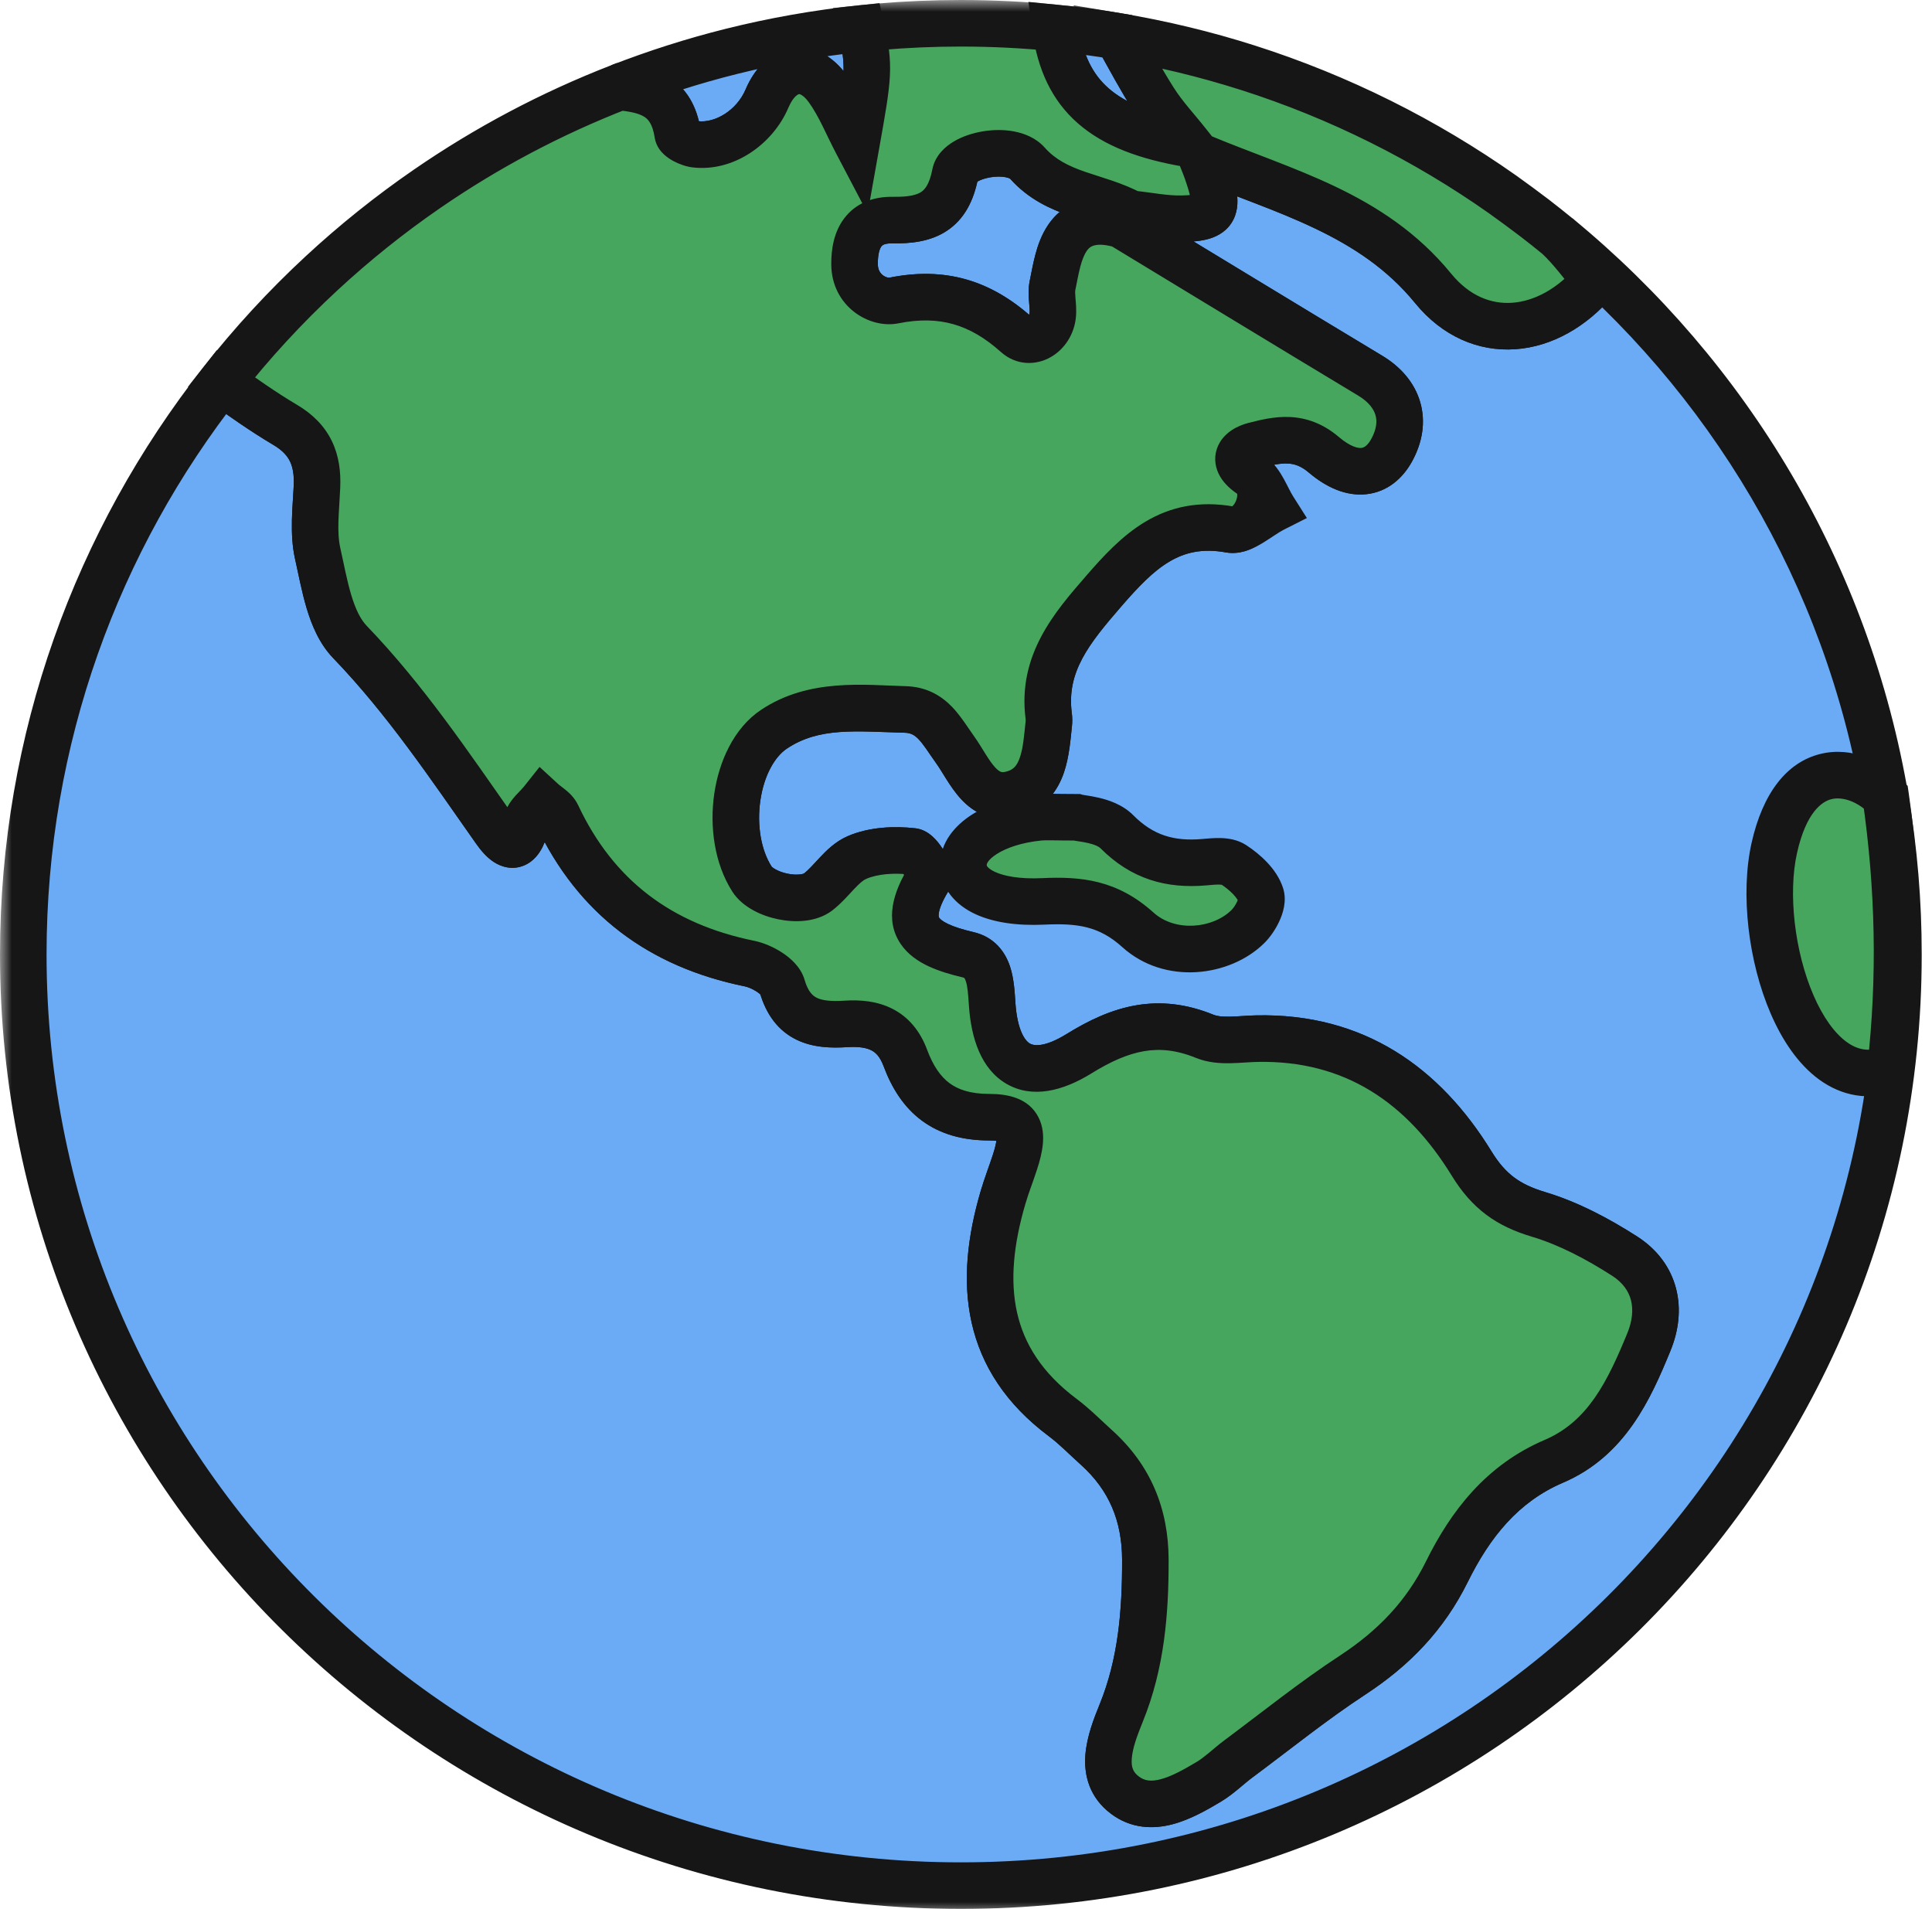 <svg width="83" height="82" viewBox="0 0 83 82" fill="none" xmlns="http://www.w3.org/2000/svg">
<mask id="path-1-outside-1_7104_58281" maskUnits="userSpaceOnUse" x="0" y="-0.798" width="83" height="83" fill="black">
<rect fill="white" y="-0.798" width="83" height="83"/>
<path d="M26.625 3.733C28.174 3.132 29.768 2.621 31.403 2.212C33.224 1.756 35.094 1.424 37.004 1.224C37.376 2.874 37.31 3.259 36.802 6.116C36.395 5.342 36.068 4.511 35.56 3.809C34.704 2.626 33.544 2.846 32.952 4.234C32.422 5.478 31.114 6.342 29.879 6.199C29.601 6.166 29.144 5.946 29.116 5.76C28.861 4.074 27.764 3.864 26.625 3.733ZM51.041 6.177C51.017 6.153 50.993 6.129 50.969 6.105L51.048 6.178C50.553 5.554 50.002 4.965 49.578 4.297C49.014 3.408 48.518 2.478 48.005 1.557C47.127 1.411 46.24 1.291 45.343 1.202C45.741 4.119 47.395 5.559 51.041 6.177ZM39.727 21.352C40.233 21.276 40.688 20.919 41.189 20.755C41.816 20.549 42.918 21.277 43.002 20.182C43.042 19.655 42.24 18.963 41.681 18.517C41.029 17.996 40.239 17.634 39.474 17.278C39.367 17.229 38.858 17.759 38.868 17.772C39.648 18.805 39.048 19.751 38.533 20.959C38.984 21.119 39.381 21.404 39.727 21.352ZM81.559 41C81.559 63.092 63.526 81 41.28 81C19.034 81 1 63.092 1 41C1 31.729 4.179 23.196 9.51 16.413C10.407 17.052 11.305 17.689 12.25 18.248C13.331 18.888 13.67 19.749 13.618 20.911C13.575 21.871 13.445 22.871 13.651 23.787C13.948 25.102 14.174 26.682 15.034 27.575C17.424 30.058 19.31 32.875 21.269 35.66C21.993 36.69 22.385 36.339 22.627 35.289C22.702 34.962 23.065 34.7 23.296 34.408C23.513 34.608 23.818 34.767 23.934 35.014C25.595 38.546 28.369 40.613 32.199 41.391C32.73 41.499 33.48 41.933 33.606 42.366C34.038 43.848 35.059 44.066 36.34 43.983C37.516 43.908 38.436 44.216 38.894 45.442C39.506 47.081 40.552 47.991 42.504 47.99C43.859 47.99 44.04 48.577 43.604 49.92C43.44 50.424 43.245 50.919 43.095 51.427C42.015 55.096 42.317 58.395 45.656 60.893C46.17 61.277 46.622 61.743 47.1 62.173C48.538 63.467 49.202 65.067 49.206 67.004C49.212 69.26 49.031 71.469 48.169 73.585C47.679 74.79 47.158 76.228 48.325 77.109C49.446 77.957 50.799 77.213 51.925 76.543C52.382 76.27 52.767 75.88 53.197 75.56C54.83 74.346 56.418 73.063 58.118 71.95C59.87 70.802 61.225 69.405 62.16 67.513C63.166 65.477 64.536 63.72 66.753 62.773C69.022 61.804 69.989 59.719 70.84 57.644C71.413 56.247 71.142 54.819 69.786 53.951C68.64 53.218 67.392 52.553 66.095 52.165C64.793 51.775 63.962 51.183 63.225 49.984C61.154 46.612 58.185 44.53 54.001 44.615C53.249 44.631 52.412 44.783 51.761 44.518C49.762 43.703 48.148 44.154 46.354 45.264C44.164 46.619 42.806 45.747 42.626 43.15C42.563 42.253 42.542 41.236 41.594 41.013C39.608 40.547 38.613 39.827 39.907 37.736C40.027 37.541 39.501 36.606 39.211 36.573C38.423 36.484 37.528 36.528 36.814 36.836C36.166 37.117 35.739 37.863 35.146 38.317C34.448 38.851 32.767 38.482 32.306 37.762C31.075 35.836 31.539 32.464 33.256 31.321C34.981 30.174 36.958 30.424 38.886 30.475C40.04 30.506 40.45 31.4 41.02 32.188C41.669 33.083 42.178 34.554 43.618 34.073C44.876 33.652 44.932 32.255 45.059 31.079C45.07 30.973 45.068 30.864 45.054 30.758C44.76 28.497 46.047 26.974 47.415 25.396C48.877 23.71 50.299 22.289 52.84 22.745C53.392 22.844 54.083 22.173 54.709 21.857C54.397 21.363 54.194 20.705 53.748 20.408C52.806 19.781 53.254 19.297 53.891 19.134C54.877 18.881 55.844 18.661 56.87 19.533C58.143 20.614 59.21 20.389 59.786 19.341C60.476 18.087 60.112 16.887 58.867 16.137C55.299 13.989 51.742 11.822 48.181 9.663C47.29 9.393 46.386 9.437 45.855 10.225C45.473 10.792 45.363 11.561 45.219 12.257C45.136 12.664 45.268 13.109 45.228 13.53C45.149 14.372 44.275 14.918 43.667 14.374C42.118 12.989 40.486 12.49 38.402 12.908C37.728 13.043 36.723 12.488 36.713 11.356C36.703 10.238 37.131 9.433 38.349 9.454C39.812 9.479 40.72 9.103 41.037 7.467C41.196 6.647 43.428 6.207 44.14 7.008C45.384 8.408 47.146 8.394 48.584 9.182C49.326 9.259 50.07 9.412 50.809 9.395C52.275 9.36 52.428 9.014 51.844 7.335C51.776 7.139 51.694 6.948 51.618 6.755C51.62 6.757 51.622 6.759 51.623 6.76C51.647 6.783 51.669 6.806 51.692 6.829C51.692 6.829 51.692 6.829 51.692 6.828C51.692 6.829 51.692 6.829 51.692 6.829L51.669 6.805C51.647 6.783 51.617 6.753 51.617 6.753C55.157 8.233 58.933 9.158 61.57 12.387C63.516 14.77 66.532 14.434 68.557 12.026C68.007 11.409 67.524 10.707 66.923 10.154C74.237 16.157 79.381 24.675 81.009 34.375C81.371 36.53 81.559 38.743 81.559 41Z"/>
</mask>
<path d="M26.625 3.733C28.174 3.132 29.768 2.621 31.403 2.212C33.224 1.756 35.094 1.424 37.004 1.224C37.376 2.874 37.31 3.259 36.802 6.116C36.395 5.342 36.068 4.511 35.56 3.809C34.704 2.626 33.544 2.846 32.952 4.234C32.422 5.478 31.114 6.342 29.879 6.199C29.601 6.166 29.144 5.946 29.116 5.76C28.861 4.074 27.764 3.864 26.625 3.733ZM51.041 6.177C51.017 6.153 50.993 6.129 50.969 6.105L51.048 6.178C50.553 5.554 50.002 4.965 49.578 4.297C49.014 3.408 48.518 2.478 48.005 1.557C47.127 1.411 46.24 1.291 45.343 1.202C45.741 4.119 47.395 5.559 51.041 6.177ZM39.727 21.352C40.233 21.276 40.688 20.919 41.189 20.755C41.816 20.549 42.918 21.277 43.002 20.182C43.042 19.655 42.24 18.963 41.681 18.517C41.029 17.996 40.239 17.634 39.474 17.278C39.367 17.229 38.858 17.759 38.868 17.772C39.648 18.805 39.048 19.751 38.533 20.959C38.984 21.119 39.381 21.404 39.727 21.352ZM81.559 41C81.559 63.092 63.526 81 41.28 81C19.034 81 1 63.092 1 41C1 31.729 4.179 23.196 9.51 16.413C10.407 17.052 11.305 17.689 12.25 18.248C13.331 18.888 13.67 19.749 13.618 20.911C13.575 21.871 13.445 22.871 13.651 23.787C13.948 25.102 14.174 26.682 15.034 27.575C17.424 30.058 19.31 32.875 21.269 35.66C21.993 36.69 22.385 36.339 22.627 35.289C22.702 34.962 23.065 34.7 23.296 34.408C23.513 34.608 23.818 34.767 23.934 35.014C25.595 38.546 28.369 40.613 32.199 41.391C32.73 41.499 33.48 41.933 33.606 42.366C34.038 43.848 35.059 44.066 36.34 43.983C37.516 43.908 38.436 44.216 38.894 45.442C39.506 47.081 40.552 47.991 42.504 47.99C43.859 47.99 44.04 48.577 43.604 49.92C43.44 50.424 43.245 50.919 43.095 51.427C42.015 55.096 42.317 58.395 45.656 60.893C46.17 61.277 46.622 61.743 47.1 62.173C48.538 63.467 49.202 65.067 49.206 67.004C49.212 69.26 49.031 71.469 48.169 73.585C47.679 74.79 47.158 76.228 48.325 77.109C49.446 77.957 50.799 77.213 51.925 76.543C52.382 76.27 52.767 75.88 53.197 75.56C54.83 74.346 56.418 73.063 58.118 71.95C59.87 70.802 61.225 69.405 62.16 67.513C63.166 65.477 64.536 63.72 66.753 62.773C69.022 61.804 69.989 59.719 70.84 57.644C71.413 56.247 71.142 54.819 69.786 53.951C68.64 53.218 67.392 52.553 66.095 52.165C64.793 51.775 63.962 51.183 63.225 49.984C61.154 46.612 58.185 44.53 54.001 44.615C53.249 44.631 52.412 44.783 51.761 44.518C49.762 43.703 48.148 44.154 46.354 45.264C44.164 46.619 42.806 45.747 42.626 43.15C42.563 42.253 42.542 41.236 41.594 41.013C39.608 40.547 38.613 39.827 39.907 37.736C40.027 37.541 39.501 36.606 39.211 36.573C38.423 36.484 37.528 36.528 36.814 36.836C36.166 37.117 35.739 37.863 35.146 38.317C34.448 38.851 32.767 38.482 32.306 37.762C31.075 35.836 31.539 32.464 33.256 31.321C34.981 30.174 36.958 30.424 38.886 30.475C40.04 30.506 40.45 31.4 41.02 32.188C41.669 33.083 42.178 34.554 43.618 34.073C44.876 33.652 44.932 32.255 45.059 31.079C45.07 30.973 45.068 30.864 45.054 30.758C44.76 28.497 46.047 26.974 47.415 25.396C48.877 23.71 50.299 22.289 52.84 22.745C53.392 22.844 54.083 22.173 54.709 21.857C54.397 21.363 54.194 20.705 53.748 20.408C52.806 19.781 53.254 19.297 53.891 19.134C54.877 18.881 55.844 18.661 56.87 19.533C58.143 20.614 59.21 20.389 59.786 19.341C60.476 18.087 60.112 16.887 58.867 16.137C55.299 13.989 51.742 11.822 48.181 9.663C47.29 9.393 46.386 9.437 45.855 10.225C45.473 10.792 45.363 11.561 45.219 12.257C45.136 12.664 45.268 13.109 45.228 13.53C45.149 14.372 44.275 14.918 43.667 14.374C42.118 12.989 40.486 12.49 38.402 12.908C37.728 13.043 36.723 12.488 36.713 11.356C36.703 10.238 37.131 9.433 38.349 9.454C39.812 9.479 40.72 9.103 41.037 7.467C41.196 6.647 43.428 6.207 44.14 7.008C45.384 8.408 47.146 8.394 48.584 9.182C49.326 9.259 50.07 9.412 50.809 9.395C52.275 9.36 52.428 9.014 51.844 7.335C51.776 7.139 51.694 6.948 51.618 6.755C51.62 6.757 51.622 6.759 51.623 6.76C51.647 6.783 51.669 6.806 51.692 6.829C51.692 6.829 51.692 6.829 51.692 6.828C51.692 6.829 51.692 6.829 51.692 6.829L51.669 6.805C51.647 6.783 51.617 6.753 51.617 6.753C55.157 8.233 58.933 9.158 61.57 12.387C63.516 14.77 66.532 14.434 68.557 12.026C68.007 11.409 67.524 10.707 66.923 10.154C74.237 16.157 79.381 24.675 81.009 34.375C81.371 36.53 81.559 38.743 81.559 41Z" fill="#6BABF6"/>
<path d="M26.625 3.733L26.263 2.801L26.51 4.727L26.625 3.733ZM31.403 2.212L31.16 1.242L31.16 1.242L31.403 2.212ZM37.004 1.224L37.98 1.004L37.785 0.137L36.9 0.229L37.004 1.224ZM36.802 6.116L35.916 6.581L37.275 9.167L37.786 6.291L36.802 6.116ZM35.56 3.809L34.75 4.395L34.75 4.395L35.56 3.809ZM32.952 4.234L32.032 3.842L32.032 3.842L32.952 4.234ZM29.879 6.199L29.994 5.205L29.994 5.205L29.879 6.199ZM29.116 5.76L30.105 5.61L30.105 5.61L29.116 5.76ZM51.041 6.177L50.874 7.163L53.947 7.684L51.751 5.472L51.041 6.177ZM50.969 6.105L51.653 5.375L50.262 6.812L50.969 6.105ZM51.048 6.178L50.364 6.908L51.832 5.558L51.048 6.178ZM49.578 4.297L50.423 3.761L50.422 3.761L49.578 4.297ZM48.005 1.557L48.879 1.071L48.645 0.65L48.17 0.571L48.005 1.557ZM45.343 1.202L45.443 0.207L44.181 0.081L44.353 1.337L45.343 1.202ZM39.727 21.352L39.875 22.341L39.876 22.341L39.727 21.352ZM41.189 20.755L41.501 21.705L41.501 21.705L41.189 20.755ZM43.002 20.182L42.005 20.106L42.005 20.106L43.002 20.182ZM41.681 18.517L42.305 17.735L42.305 17.735L41.681 18.517ZM39.474 17.278L39.894 16.371L39.894 16.371L39.474 17.278ZM38.868 17.772L38.069 18.373L38.07 18.375L38.868 17.772ZM38.533 20.959L37.613 20.567L37.197 21.544L38.198 21.901L38.533 20.959ZM9.51 16.413L10.09 15.598L9.313 15.045L8.723 15.795L9.51 16.413ZM12.25 18.248L12.76 17.388L12.759 17.388L12.25 18.248ZM13.618 20.911L14.617 20.955L14.617 20.955L13.618 20.911ZM13.651 23.787L12.676 24.008L12.676 24.008L13.651 23.787ZM15.034 27.575L15.754 26.882L15.754 26.881L15.034 27.575ZM21.269 35.66L20.451 36.235L20.451 36.235L21.269 35.66ZM22.627 35.289L23.601 35.514V35.514L22.627 35.289ZM23.296 34.408L23.973 33.672L23.18 32.943L22.512 33.787L23.296 34.408ZM23.934 35.014L23.029 35.439L23.029 35.439L23.934 35.014ZM32.199 41.391L32.398 40.411L32.398 40.411L32.199 41.391ZM33.606 42.366L32.646 42.646L32.646 42.646L33.606 42.366ZM36.34 43.983L36.276 42.985H36.276L36.34 43.983ZM38.894 45.442L39.831 45.092L39.831 45.092L38.894 45.442ZM42.504 47.99L42.504 46.99H42.504L42.504 47.99ZM43.604 49.92L42.653 49.611L42.653 49.611L43.604 49.92ZM43.095 51.427L42.136 51.145L42.136 51.145L43.095 51.427ZM45.656 60.893L45.057 61.693L45.057 61.694L45.656 60.893ZM47.1 62.173L46.431 62.917L46.432 62.917L47.1 62.173ZM49.206 67.004L48.207 67.006V67.006L49.206 67.004ZM48.169 73.585L47.243 73.208L47.243 73.208L48.169 73.585ZM48.325 77.109L48.928 76.311L48.928 76.311L48.325 77.109ZM51.925 76.543L51.413 75.684L51.413 75.684L51.925 76.543ZM53.197 75.56L53.794 76.363L53.794 76.363L53.197 75.56ZM58.118 71.95L57.57 71.113L57.57 71.113L58.118 71.95ZM62.16 67.513L63.057 67.956L63.057 67.956L62.16 67.513ZM66.753 62.773L66.36 61.853L66.36 61.853L66.753 62.773ZM70.84 57.644L69.915 57.264L69.915 57.264L70.84 57.644ZM69.786 53.951L70.325 53.109L70.325 53.109L69.786 53.951ZM66.095 52.165L65.808 53.123V53.123L66.095 52.165ZM63.225 49.984L62.373 50.507L62.373 50.507L63.225 49.984ZM54.001 44.615L53.98 43.616L54.001 44.615ZM51.761 44.518L51.383 45.444L51.761 44.518ZM46.354 45.264L46.88 46.115L46.88 46.115L46.354 45.264ZM42.626 43.15L41.628 43.219V43.219L42.626 43.15ZM41.594 41.013L41.822 40.039L41.822 40.039L41.594 41.013ZM39.907 37.736L39.056 37.209L39.056 37.209L39.907 37.736ZM39.211 36.573L39.098 37.567H39.098L39.211 36.573ZM36.814 36.836L36.417 35.919L36.417 35.919L36.814 36.836ZM35.146 38.317L34.538 37.523L34.538 37.523L35.146 38.317ZM32.306 37.762L33.149 37.223L33.149 37.223L32.306 37.762ZM33.256 31.321L32.702 30.489L32.702 30.489L33.256 31.321ZM38.886 30.475L38.859 31.475L38.859 31.475L38.886 30.475ZM41.02 32.188L41.83 31.601L41.83 31.601L41.02 32.188ZM43.618 34.073L43.935 35.021L43.935 35.021L43.618 34.073ZM45.059 31.079L46.053 31.185L46.053 31.185L45.059 31.079ZM45.054 30.758L46.046 30.63L46.046 30.629L45.054 30.758ZM47.415 25.396L46.66 24.741L46.66 24.741L47.415 25.396ZM52.84 22.745L53.017 21.761L53.017 21.761L52.84 22.745ZM54.709 21.857L55.16 22.75L56.144 22.253L55.554 21.322L54.709 21.857ZM53.748 20.408L54.302 19.575L54.302 19.575L53.748 20.408ZM53.891 19.134L54.139 20.102L54.139 20.102L53.891 19.134ZM56.87 19.533L57.518 18.771L57.518 18.771L56.87 19.533ZM59.786 19.341L58.91 18.859L58.91 18.859L59.786 19.341ZM58.867 16.137L58.351 16.993L58.351 16.993L58.867 16.137ZM48.181 9.663L48.699 8.808L48.592 8.743L48.471 8.706L48.181 9.663ZM45.855 10.225L45.025 9.667V9.667L45.855 10.225ZM45.219 12.257L46.199 12.459L46.199 12.459L45.219 12.257ZM45.228 13.53L44.233 13.436L44.233 13.436L45.228 13.53ZM43.667 14.374L44.334 13.629L44.334 13.629L43.667 14.374ZM38.402 12.908L38.598 13.889L38.598 13.889L38.402 12.908ZM36.713 11.356L37.713 11.348V11.347L36.713 11.356ZM38.349 9.454L38.332 10.454H38.332L38.349 9.454ZM41.037 7.467L40.056 7.276L40.056 7.276L41.037 7.467ZM44.14 7.008L43.392 7.673L43.392 7.673L44.14 7.008ZM48.584 9.182L48.103 10.059L48.281 10.156L48.481 10.177L48.584 9.182ZM50.809 9.395L50.786 8.395L50.809 9.395ZM51.844 7.335L50.899 7.663L50.899 7.664L51.844 7.335ZM51.618 6.755L52.323 6.046L50.687 7.119L51.618 6.755ZM51.623 6.76L52.331 6.053L52.313 6.035L52.294 6.018L51.623 6.76ZM51.692 6.829L50.99 7.542L52.585 6.38L51.692 6.829ZM51.692 6.828L52.585 6.379L50.692 6.828H51.692ZM51.669 6.805L50.956 7.507L50.957 7.508L51.669 6.805ZM51.617 6.753L52.003 5.831L50.905 7.455L51.617 6.753ZM61.57 12.387L60.795 13.019L60.795 13.019L61.57 12.387ZM68.557 12.026L69.322 12.67L69.88 12.007L69.303 11.361L68.557 12.026ZM66.923 10.154L67.558 9.381L66.246 10.889L66.923 10.154ZM81.009 34.375L80.023 34.541L80.023 34.541L81.009 34.375ZM26.625 3.733L26.986 4.666C28.498 4.079 30.052 3.581 31.646 3.182L31.403 2.212L31.16 1.242C29.483 1.662 27.849 2.185 26.263 2.801L26.625 3.733ZM31.403 2.212L31.646 3.182C33.422 2.738 35.246 2.414 37.109 2.218L37.004 1.224L36.9 0.229C34.944 0.434 33.027 0.775 31.16 1.242L31.403 2.212ZM37.004 1.224L36.029 1.443C36.206 2.233 36.261 2.64 36.234 3.167C36.205 3.748 36.076 4.484 35.817 5.941L36.802 6.116L37.786 6.291C38.035 4.892 38.194 4.006 38.231 3.268C38.272 2.476 38.173 1.865 37.98 1.004L37.004 1.224ZM36.802 6.116L37.687 5.651C37.485 5.266 37.335 4.931 37.113 4.488C36.909 4.079 36.672 3.64 36.37 3.223L35.56 3.809L34.75 4.395C34.956 4.681 35.137 5.007 35.325 5.383C35.495 5.724 35.712 6.191 35.916 6.581L36.802 6.116ZM35.56 3.809L36.37 3.223C35.81 2.449 34.967 1.904 33.988 2.071C33.05 2.232 32.398 2.982 32.032 3.842L32.952 4.234L33.872 4.626C34.097 4.097 34.321 4.044 34.325 4.043C34.327 4.043 34.351 4.036 34.413 4.068C34.483 4.105 34.605 4.195 34.75 4.395L35.56 3.809ZM32.952 4.234L32.032 3.842C31.644 4.752 30.713 5.289 29.994 5.205L29.879 6.199L29.764 7.192C31.514 7.395 33.2 6.203 33.872 4.626L32.952 4.234ZM29.879 6.199L29.994 5.205C30.015 5.208 30.006 5.209 29.97 5.196C29.938 5.185 29.905 5.171 29.879 5.157C29.849 5.141 29.857 5.141 29.887 5.168C29.903 5.183 29.941 5.22 29.981 5.281C30.02 5.34 30.081 5.452 30.105 5.61L29.116 5.76L28.128 5.91C28.186 6.295 28.424 6.539 28.529 6.637C28.661 6.759 28.806 6.851 28.929 6.917C29.163 7.043 29.469 7.158 29.764 7.192L29.879 6.199ZM29.116 5.76L30.105 5.61C29.942 4.535 29.473 3.777 28.731 3.315C28.067 2.901 27.292 2.803 26.739 2.74L26.625 3.733L26.51 4.727C27.097 4.794 27.44 4.867 27.673 5.012C27.828 5.109 28.035 5.298 28.128 5.91L29.116 5.76ZM51.041 6.177L51.751 5.472C51.725 5.447 51.7 5.422 51.676 5.398L50.969 6.105L50.262 6.812C50.287 6.836 50.309 6.859 50.332 6.882L51.041 6.177ZM50.969 6.105L50.286 6.835L50.364 6.908L51.048 6.178L51.731 5.448L51.653 5.375L50.969 6.105ZM51.048 6.178L51.832 5.558C51.266 4.842 50.811 4.374 50.423 3.761L49.578 4.297L48.734 4.832C49.193 5.557 49.841 6.265 50.264 6.799L51.048 6.178ZM49.578 4.297L50.422 3.761C49.879 2.904 49.404 2.013 48.879 1.071L48.005 1.557L47.132 2.044C47.632 2.943 48.15 3.912 48.734 4.832L49.578 4.297ZM48.005 1.557L48.17 0.571C47.271 0.421 46.362 0.298 45.443 0.207L45.343 1.202L45.244 2.197C46.118 2.284 46.983 2.401 47.841 2.544L48.005 1.557ZM45.343 1.202L44.353 1.337C44.575 2.969 45.171 4.305 46.317 5.305C47.434 6.28 48.968 6.84 50.874 7.163L51.041 6.177L51.209 5.191C49.468 4.896 48.352 4.426 47.632 3.798C46.94 3.194 46.51 2.352 46.334 1.067L45.343 1.202ZM39.727 21.352L39.876 22.341C40.298 22.277 40.661 22.103 40.905 21.982C41.194 21.838 41.34 21.758 41.501 21.705L41.189 20.755L40.878 19.804C40.538 19.916 40.205 20.096 40.014 20.191C39.78 20.308 39.662 20.35 39.579 20.363L39.727 21.352ZM41.189 20.755L41.501 21.705C41.435 21.726 41.433 21.705 41.61 21.726C41.691 21.735 42.033 21.789 42.246 21.801C42.486 21.814 42.941 21.812 43.351 21.519C43.807 21.195 43.965 20.698 43.999 20.259L43.002 20.182L42.005 20.106C41.996 20.214 41.985 20.037 42.191 19.89C42.352 19.776 42.476 19.81 42.352 19.803C42.306 19.801 42.245 19.794 42.153 19.782C42.075 19.771 41.951 19.752 41.84 19.739C41.632 19.715 41.256 19.68 40.878 19.804L41.189 20.755ZM43.002 20.182L43.999 20.259C44.029 19.864 43.899 19.525 43.772 19.29C43.642 19.047 43.471 18.83 43.309 18.65C42.985 18.29 42.59 17.963 42.305 17.735L41.681 18.517L41.057 19.298C41.331 19.517 41.616 19.759 41.823 19.988C41.926 20.103 41.983 20.186 42.01 20.235C42.04 20.291 41.995 20.237 42.005 20.106L43.002 20.182ZM41.681 18.517L42.305 17.735C41.542 17.125 40.635 16.715 39.894 16.371L39.474 17.278L39.053 18.185C39.844 18.553 40.517 18.866 41.057 19.298L41.681 18.517ZM39.474 17.278L39.894 16.371C39.471 16.175 39.094 16.336 39.041 16.358C38.92 16.407 38.823 16.47 38.767 16.508C38.646 16.591 38.533 16.689 38.45 16.765C38.362 16.846 38.279 16.929 38.216 16.997C38.185 17.029 38.151 17.067 38.12 17.104C38.107 17.119 38.078 17.154 38.049 17.197C38.037 17.213 38 17.267 37.965 17.343C37.949 17.376 37.909 17.463 37.886 17.583C37.871 17.659 37.806 18.024 38.069 18.373L38.868 17.772L39.667 17.171C39.93 17.52 39.865 17.884 39.85 17.96C39.828 18.078 39.788 18.165 39.773 18.197C39.739 18.269 39.704 18.32 39.696 18.331C39.682 18.351 39.671 18.365 39.666 18.372C39.66 18.379 39.656 18.384 39.654 18.387C39.649 18.392 39.654 18.387 39.671 18.368C39.704 18.334 39.752 18.285 39.804 18.238C39.829 18.215 39.851 18.195 39.87 18.179C39.89 18.163 39.899 18.156 39.898 18.157C39.897 18.158 39.889 18.163 39.875 18.172C39.862 18.179 39.833 18.195 39.792 18.212C39.755 18.227 39.676 18.255 39.569 18.268C39.464 18.281 39.27 18.286 39.053 18.186L39.474 17.278ZM38.868 17.772L38.07 18.375C38.253 18.617 38.275 18.798 38.211 19.079C38.121 19.478 37.916 19.857 37.613 20.567L38.533 20.959L39.453 21.351C39.665 20.854 40.018 20.155 40.162 19.521C40.332 18.768 40.263 17.96 39.666 17.17L38.868 17.772ZM38.533 20.959L38.198 21.901C38.4 21.973 38.464 22.022 38.778 22.155C38.99 22.245 39.404 22.411 39.875 22.341L39.727 21.352L39.579 20.363C39.653 20.352 39.696 20.363 39.687 20.361C39.674 20.358 39.638 20.348 39.561 20.315C39.477 20.279 39.403 20.244 39.276 20.186C39.163 20.134 39.023 20.072 38.869 20.017L38.533 20.959ZM81.559 41H80.559C80.559 62.533 62.98 80 41.28 80V81V82C64.071 82 82.559 63.65 82.559 41H81.559ZM41.28 81V80C19.579 80 2 62.533 2 41H1H0C0 63.65 18.488 82 41.28 82V81ZM1 41H2C2 31.962 5.098 23.645 10.296 17.031L9.51 16.413L8.723 15.795C3.259 22.747 0 31.496 0 41H1ZM9.51 16.413L8.93 17.227C9.822 17.863 10.754 18.525 11.741 19.109L12.25 18.248L12.759 17.388C11.857 16.854 10.992 16.24 10.09 15.598L9.51 16.413ZM12.25 18.248L11.741 19.109C12.144 19.348 12.346 19.587 12.459 19.82C12.577 20.063 12.641 20.389 12.62 20.866L13.618 20.911L14.617 20.955C14.648 20.27 14.568 19.585 14.259 18.947C13.945 18.299 13.436 17.788 12.76 17.388L12.25 18.248ZM13.618 20.911L12.62 20.866C12.582 21.697 12.43 22.919 12.676 24.008L13.651 23.787L14.627 23.567C14.459 22.824 14.569 22.044 14.617 20.955L13.618 20.911ZM13.651 23.787L12.676 24.008C12.811 24.605 12.959 25.412 13.173 26.126C13.39 26.851 13.719 27.651 14.313 28.269L15.034 27.575L15.754 26.881C15.489 26.606 15.274 26.169 15.089 25.552C14.901 24.925 14.789 24.284 14.627 23.567L13.651 23.787ZM15.034 27.575L14.313 28.268C16.637 30.683 18.471 33.421 20.451 36.235L21.269 35.66L22.087 35.085C20.149 32.329 18.211 29.434 15.754 26.882L15.034 27.575ZM21.269 35.66L20.451 36.235C20.659 36.531 20.903 36.819 21.195 37.015C21.509 37.225 21.99 37.393 22.51 37.179C22.953 36.996 23.189 36.623 23.309 36.382C23.442 36.116 23.533 35.81 23.601 35.514L22.627 35.289L21.652 35.065C21.6 35.293 21.551 35.425 21.52 35.488C21.505 35.518 21.506 35.507 21.533 35.477C21.56 35.446 21.629 35.379 21.747 35.33C21.876 35.277 22.012 35.267 22.13 35.288C22.238 35.307 22.299 35.347 22.31 35.354C22.32 35.361 22.303 35.351 22.259 35.303C22.216 35.257 22.158 35.187 22.087 35.085L21.269 35.66ZM22.627 35.289L23.601 35.514C23.587 35.574 23.567 35.603 23.572 35.595C23.578 35.585 23.598 35.558 23.645 35.506C23.697 35.449 23.745 35.4 23.827 35.314C23.898 35.24 23.992 35.141 24.08 35.029L23.296 34.408L22.512 33.787C22.485 33.822 22.446 33.864 22.382 33.931C22.329 33.987 22.238 34.079 22.161 34.165C22.015 34.326 21.751 34.635 21.652 35.065L22.627 35.289ZM23.296 34.408L22.619 35.144C22.707 35.225 22.796 35.295 22.862 35.345C22.939 35.404 22.978 35.433 23.023 35.47C23.043 35.486 23.056 35.497 23.066 35.506C23.076 35.515 23.079 35.519 23.079 35.518C23.078 35.518 23.073 35.511 23.064 35.499C23.055 35.486 23.042 35.466 23.029 35.439L23.934 35.014L24.839 34.588C24.68 34.249 24.422 34.029 24.283 33.916C24.068 33.742 24.061 33.753 23.973 33.672L23.296 34.408ZM23.934 35.014L23.029 35.439C24.833 39.275 27.879 41.534 32 42.371L32.199 41.391L32.398 40.411C28.859 39.692 26.358 37.818 24.839 34.588L23.934 35.014ZM32.199 41.391L32 42.371C32.125 42.397 32.328 42.477 32.507 42.594C32.593 42.65 32.648 42.698 32.676 42.728C32.71 42.765 32.673 42.74 32.646 42.646L33.606 42.366L34.566 42.086C34.398 41.51 33.916 41.125 33.601 40.919C33.241 40.685 32.805 40.494 32.398 40.411L32.199 41.391ZM33.606 42.366L32.646 42.646C32.923 43.598 33.443 44.282 34.215 44.66C34.927 45.008 35.721 45.025 36.404 44.981L36.34 43.983L36.276 42.985C35.678 43.024 35.32 42.974 35.093 42.863C34.927 42.781 34.72 42.615 34.566 42.086L33.606 42.366ZM36.34 43.983L36.404 44.981C36.904 44.949 37.224 45.01 37.433 45.116C37.61 45.206 37.802 45.376 37.957 45.792L38.894 45.442L39.831 45.092C39.529 44.282 39.031 43.685 38.339 43.333C37.68 42.998 36.952 42.942 36.276 42.985L36.34 43.983ZM38.894 45.442L37.957 45.792C38.306 46.725 38.815 47.55 39.6 48.134C40.395 48.723 41.369 48.99 42.505 48.99L42.504 47.99L42.504 46.99C41.688 46.99 41.163 46.803 40.793 46.528C40.414 46.247 40.094 45.798 39.831 45.092L38.894 45.442ZM42.504 47.99L42.504 48.99C42.786 48.99 42.915 49.023 42.955 49.038C42.969 49.043 42.951 49.039 42.92 49.013C42.886 48.985 42.856 48.947 42.834 48.905C42.796 48.829 42.825 48.815 42.811 48.957C42.798 49.096 42.752 49.306 42.653 49.611L43.604 49.92L44.555 50.229C44.674 49.863 44.769 49.495 44.802 49.146C44.835 48.801 44.816 48.388 44.617 47.998C44.174 47.127 43.221 46.99 42.504 46.99L42.504 47.99ZM43.604 49.92L42.653 49.611C42.523 50.01 42.283 50.646 42.136 51.145L43.095 51.427L44.054 51.71C44.207 51.192 44.357 50.839 44.555 50.229L43.604 49.92ZM43.095 51.427L42.136 51.145C41.569 53.071 41.334 54.996 41.743 56.818C42.158 58.667 43.215 60.315 45.057 61.693L45.656 60.893L46.255 60.092C44.758 58.972 43.995 57.722 43.694 56.38C43.387 55.011 43.541 53.453 44.055 51.71L43.095 51.427ZM45.656 60.893L45.057 61.694C45.524 62.043 45.883 62.424 46.431 62.917L47.1 62.173L47.769 61.43C47.36 61.062 46.815 60.511 46.255 60.092L45.656 60.893ZM47.1 62.173L46.432 62.917C47.645 64.008 48.203 65.332 48.207 67.006L49.206 67.004L50.206 67.001C50.202 64.802 49.432 62.925 47.769 61.43L47.1 62.173ZM49.206 67.004L48.207 67.006C48.212 69.217 48.032 71.271 47.243 73.208L48.169 73.585L49.096 73.962C50.03 71.666 50.212 69.304 50.206 67.001L49.206 67.004ZM48.169 73.585L47.243 73.208C47.005 73.794 46.687 74.595 46.628 75.395C46.564 76.265 46.804 77.213 47.722 77.907L48.325 77.109L48.928 76.311C48.679 76.123 48.596 75.912 48.623 75.542C48.656 75.102 48.844 74.581 49.096 73.962L48.169 73.585ZM48.325 77.109L47.721 77.907C48.6 78.571 49.563 78.578 50.379 78.362C51.153 78.158 51.885 77.73 52.437 77.402L51.925 76.543L51.413 75.684C50.839 76.026 50.332 76.306 49.867 76.429C49.445 76.54 49.171 76.495 48.928 76.311L48.325 77.109ZM51.925 76.543L52.436 77.402C52.734 77.224 52.994 77.018 53.209 76.839C53.442 76.646 53.607 76.502 53.794 76.363L53.197 75.56L52.6 74.758C52.357 74.939 52.114 75.149 51.933 75.299C51.734 75.464 51.572 75.589 51.413 75.684L51.925 76.543ZM53.197 75.56L53.794 76.363C55.47 75.116 56.998 73.878 58.666 72.786L58.118 71.95L57.57 71.113C55.837 72.248 54.19 73.576 52.6 74.758L53.197 75.56ZM58.118 71.95L58.666 72.786C60.541 71.558 62.03 70.033 63.057 67.956L62.16 67.513L61.264 67.07C60.421 68.776 59.199 70.047 57.57 71.113L58.118 71.95ZM62.16 67.513L63.057 67.956C64.006 66.036 65.232 64.51 67.146 63.693L66.753 62.773L66.36 61.853C63.84 62.929 62.327 64.919 61.264 67.07L62.16 67.513ZM66.753 62.773L67.145 63.693C69.831 62.546 70.924 60.075 71.765 58.023L70.84 57.644L69.915 57.264C69.054 59.364 68.212 61.063 66.36 61.853L66.753 62.773ZM70.84 57.644L71.765 58.023C72.117 57.166 72.234 56.237 72.004 55.348C71.771 54.446 71.199 53.668 70.325 53.109L69.786 53.951L69.247 54.793C69.729 55.102 69.971 55.472 70.068 55.849C70.169 56.241 70.136 56.724 69.915 57.264L70.84 57.644ZM69.786 53.951L70.325 53.109C69.139 52.35 67.802 51.632 66.382 51.207L66.095 52.165L65.808 53.123C66.981 53.474 68.141 54.086 69.247 54.793L69.786 53.951ZM66.095 52.165L66.382 51.207C65.81 51.035 65.391 50.835 65.048 50.578C64.706 50.322 64.394 49.976 64.077 49.461L63.225 49.984L62.373 50.507C62.793 51.191 63.265 51.741 63.849 52.178C64.431 52.614 65.079 52.904 65.808 53.123L66.095 52.165ZM63.225 49.984L64.077 49.461C61.861 45.853 58.591 43.521 53.98 43.616L54.001 44.615L54.021 45.615C57.779 45.538 60.447 47.371 62.373 50.507L63.225 49.984ZM54.001 44.615L53.98 43.616C53.767 43.62 53.551 43.634 53.362 43.646C53.164 43.658 52.991 43.669 52.825 43.672C52.482 43.678 52.274 43.647 52.138 43.592L51.761 44.518L51.383 45.444C51.898 45.654 52.434 45.679 52.861 45.672C53.08 45.668 53.297 45.654 53.489 45.642C53.688 45.629 53.859 45.618 54.021 45.615L54.001 44.615ZM51.761 44.518L52.138 43.592C50.979 43.119 49.887 43 48.812 43.183C47.758 43.363 46.781 43.824 45.828 44.414L46.354 45.264L46.88 46.115C47.722 45.594 48.449 45.274 49.149 45.155C49.829 45.039 50.544 45.101 51.383 45.444L51.761 44.518ZM46.354 45.264L45.828 44.414C44.838 45.026 44.39 44.913 44.243 44.827C44.05 44.713 43.707 44.289 43.623 43.08L42.626 43.15L41.628 43.219C41.724 44.607 42.151 45.918 43.23 46.551C44.354 47.211 45.681 46.856 46.88 46.115L46.354 45.264ZM42.626 43.15L43.623 43.08C43.596 42.694 43.572 42.057 43.39 41.512C43.18 40.883 42.721 40.25 41.822 40.039L41.594 41.013L41.365 41.986C41.401 41.995 41.417 42.003 41.422 42.006C41.425 42.008 41.427 42.009 41.428 42.011C41.431 42.014 41.46 42.045 41.493 42.145C41.575 42.389 41.593 42.708 41.628 43.219L42.626 43.15ZM41.594 41.013L41.822 40.039C41.354 39.93 40.997 39.816 40.736 39.694C40.472 39.569 40.379 39.469 40.351 39.426C40.342 39.413 40.309 39.373 40.333 39.219C40.362 39.034 40.47 38.727 40.757 38.262L39.907 37.736L39.056 37.209C38.366 38.325 38.004 39.519 38.69 40.541C38.997 40.998 39.445 41.296 39.885 41.503C40.329 41.712 40.84 41.863 41.365 41.986L41.594 41.013ZM39.907 37.736L40.757 38.262C40.939 37.968 40.93 37.673 40.92 37.554C40.909 37.405 40.874 37.272 40.842 37.172C40.777 36.969 40.679 36.765 40.577 36.59C40.474 36.415 40.343 36.225 40.192 36.062C40.117 35.981 40.019 35.886 39.899 35.803C39.79 35.727 39.591 35.61 39.323 35.58L39.211 36.573L39.098 37.567C38.995 37.555 38.915 37.527 38.865 37.505C38.814 37.482 38.778 37.46 38.759 37.446C38.722 37.421 38.712 37.407 38.725 37.421C38.751 37.449 38.798 37.511 38.849 37.597C38.9 37.685 38.928 37.753 38.937 37.781C38.942 37.797 38.931 37.769 38.926 37.709C38.924 37.677 38.922 37.617 38.934 37.539C38.945 37.463 38.975 37.341 39.056 37.209L39.907 37.736ZM39.211 36.573L39.323 35.58C38.445 35.48 37.353 35.514 36.417 35.919L36.814 36.836L37.212 37.754C37.702 37.542 38.401 37.488 39.098 37.567L39.211 36.573ZM36.814 36.836L36.417 35.919C35.888 36.148 35.497 36.544 35.231 36.826C34.918 37.158 34.749 37.361 34.538 37.523L35.146 38.317L35.754 39.111C36.135 38.819 36.476 38.421 36.687 38.197C36.945 37.923 37.093 37.806 37.212 37.754L36.814 36.836ZM35.146 38.317L34.538 37.523C34.555 37.51 34.514 37.546 34.362 37.563C34.219 37.579 34.035 37.571 33.837 37.53C33.64 37.49 33.461 37.424 33.326 37.35C33.181 37.271 33.143 37.214 33.149 37.223L32.306 37.762L31.464 38.301C31.7 38.67 32.044 38.929 32.366 39.105C32.698 39.286 33.069 39.414 33.437 39.49C33.804 39.565 34.2 39.593 34.583 39.551C34.958 39.509 35.388 39.391 35.754 39.111L35.146 38.317ZM32.306 37.762L33.149 37.223C32.694 36.512 32.513 35.446 32.665 34.39C32.82 33.319 33.278 32.508 33.81 32.154L33.256 31.321L32.702 30.489C31.518 31.277 30.885 32.724 30.686 34.105C30.484 35.503 30.686 37.085 31.464 38.301L32.306 37.762ZM33.256 31.321L33.81 32.154C35.204 31.226 36.767 31.419 38.859 31.475L38.886 30.475L38.912 29.476C37.148 29.428 34.758 29.121 32.702 30.489L33.256 31.321ZM38.886 30.475L38.859 31.475C39.128 31.482 39.283 31.569 39.456 31.746C39.558 31.851 39.663 31.985 39.789 32.166C39.892 32.312 40.07 32.581 40.211 32.774L41.02 32.188L41.83 31.601C41.628 31.322 41.272 30.743 40.887 30.349C40.424 29.874 39.797 29.499 38.912 29.476L38.886 30.475ZM41.02 32.188L40.21 32.774C40.347 32.963 40.468 33.169 40.651 33.461C40.817 33.724 41.028 34.044 41.289 34.326C41.554 34.613 41.912 34.905 42.388 35.059C42.88 35.218 43.403 35.199 43.935 35.021L43.618 34.073L43.301 33.124C43.114 33.187 43.033 33.165 43.004 33.156C42.96 33.141 42.879 33.1 42.756 32.967C42.629 32.83 42.501 32.644 42.343 32.395C42.204 32.174 42.018 31.86 41.83 31.601L41.02 32.188ZM43.618 34.073L43.935 35.021C44.946 34.683 45.455 33.929 45.709 33.182C45.942 32.499 45.997 31.707 46.053 31.185L45.059 31.079L44.065 30.972C43.994 31.626 43.958 32.122 43.816 32.536C43.697 32.887 43.549 33.042 43.301 33.124L43.618 34.073ZM45.059 31.079L46.053 31.185C46.073 30.997 46.069 30.808 46.046 30.63L45.054 30.758L44.063 30.887C44.067 30.919 44.067 30.95 44.065 30.972L45.059 31.079ZM45.054 30.758L46.046 30.629C45.817 28.871 46.764 27.673 48.171 26.051L47.415 25.396L46.66 24.741C45.33 26.274 43.703 28.124 44.063 30.887L45.054 30.758ZM47.415 25.396L48.171 26.051C48.905 25.205 49.532 24.544 50.234 24.127C50.889 23.738 51.636 23.545 52.664 23.729L52.84 22.745L53.017 21.761C51.504 21.489 50.27 21.779 49.212 22.408C48.202 23.008 47.388 23.901 46.66 24.741L47.415 25.396ZM52.84 22.745L52.664 23.729C53.032 23.795 53.363 23.723 53.611 23.635C53.859 23.547 54.085 23.422 54.267 23.311C54.446 23.202 54.637 23.072 54.779 22.98C54.936 22.876 55.057 22.802 55.16 22.75L54.709 21.857L54.259 20.964C54.048 21.07 53.848 21.198 53.683 21.307C53.501 21.426 53.368 21.517 53.227 21.603C53.089 21.687 52.999 21.73 52.943 21.75C52.886 21.77 52.925 21.744 53.017 21.761L52.84 22.745ZM54.709 21.857L55.554 21.322C55.501 21.238 55.447 21.137 55.379 21.006C55.318 20.887 55.236 20.724 55.154 20.575C54.995 20.286 54.737 19.865 54.302 19.575L53.748 20.408L53.194 21.24C53.193 21.239 53.214 21.253 53.254 21.305C53.295 21.357 53.343 21.432 53.403 21.542C53.467 21.656 53.522 21.769 53.601 21.921C53.673 22.062 53.761 22.229 53.864 22.392L54.709 21.857ZM53.748 20.408L54.302 19.575C54.133 19.462 54.118 19.415 54.144 19.458C54.16 19.485 54.189 19.545 54.202 19.635C54.215 19.728 54.205 19.825 54.175 19.915C54.146 20.002 54.104 20.062 54.075 20.096C54.046 20.13 54.024 20.144 54.023 20.145C54.02 20.147 54.029 20.141 54.051 20.131C54.073 20.122 54.103 20.112 54.139 20.102L53.891 19.134L53.643 18.165C53.404 18.226 53.145 18.326 52.912 18.482C52.685 18.633 52.411 18.887 52.279 19.278C52.135 19.707 52.219 20.133 52.423 20.477C52.609 20.792 52.892 21.04 53.194 21.24L53.748 20.408ZM53.891 19.134L54.139 20.102C54.647 19.972 54.997 19.896 55.321 19.911C55.595 19.923 55.881 20.004 56.223 20.295L56.87 19.533L57.518 18.771C56.834 18.19 56.124 17.945 55.411 17.913C54.748 17.883 54.121 18.043 53.643 18.165L53.891 19.134ZM56.87 19.533L56.223 20.295C56.973 20.932 57.821 21.321 58.694 21.23C59.602 21.135 60.263 20.55 60.663 19.823L59.786 19.341L58.91 18.859C58.734 19.18 58.573 19.232 58.485 19.241C58.362 19.254 58.041 19.215 57.518 18.771L56.87 19.533ZM59.786 19.341L60.663 19.823C61.111 19.007 61.26 18.12 61.012 17.27C60.766 16.426 60.169 15.754 59.382 15.28L58.867 16.137L58.351 16.993C58.81 17.27 59.017 17.572 59.092 17.829C59.165 18.08 59.152 18.42 58.91 18.859L59.786 19.341ZM58.867 16.137L59.382 15.28C55.816 13.133 52.263 10.969 48.699 8.808L48.181 9.663L47.663 10.518C51.221 12.676 54.781 14.844 58.351 16.993L58.867 16.137ZM48.181 9.663L48.471 8.706C47.433 8.391 45.93 8.323 45.025 9.667L45.855 10.225L46.684 10.784C46.789 10.627 46.907 10.56 47.067 10.53C47.259 10.494 47.536 10.512 47.891 10.62L48.181 9.663ZM45.855 10.225L45.025 9.667C44.746 10.081 44.588 10.536 44.481 10.935C44.378 11.322 44.303 11.75 44.24 12.055L45.219 12.257L46.199 12.459C46.279 12.068 46.331 11.763 46.414 11.45C46.494 11.149 46.581 10.936 46.684 10.784L45.855 10.225ZM45.219 12.257L44.24 12.055C44.166 12.415 44.193 12.759 44.211 12.97C44.232 13.228 44.242 13.336 44.233 13.436L45.228 13.53L46.224 13.624C46.254 13.303 46.218 12.978 46.204 12.806C46.186 12.587 46.189 12.505 46.199 12.459L45.219 12.257ZM45.228 13.53L44.233 13.436C44.228 13.486 44.212 13.526 44.193 13.556C44.172 13.589 44.153 13.602 44.15 13.603C44.148 13.605 44.175 13.589 44.228 13.593C44.254 13.595 44.28 13.601 44.302 13.61C44.312 13.615 44.32 13.62 44.326 13.623C44.332 13.627 44.334 13.629 44.334 13.629L43.667 14.374L43.001 15.12C43.666 15.715 44.514 15.699 45.142 15.34C45.737 15 46.155 14.36 46.224 13.624L45.228 13.53ZM43.667 14.374L44.334 13.629C43.472 12.858 42.547 12.299 41.509 12.003C40.469 11.707 39.376 11.693 38.205 11.928L38.402 12.908L38.598 13.889C39.511 13.705 40.277 13.732 40.961 13.927C41.648 14.122 42.313 14.505 43.001 15.12L43.667 14.374ZM38.402 12.908L38.205 11.928C38.209 11.927 38.177 11.933 38.114 11.916C38.054 11.9 37.987 11.868 37.925 11.82C37.814 11.733 37.715 11.592 37.713 11.348L36.713 11.356L35.713 11.365C35.729 13.162 37.346 14.14 38.598 13.889L38.402 12.908ZM36.713 11.356L37.713 11.347C37.709 10.888 37.801 10.669 37.866 10.584C37.891 10.551 37.92 10.527 37.97 10.505C38.027 10.481 38.137 10.45 38.332 10.454L38.349 9.454L38.366 8.454C37.515 8.439 36.768 8.725 36.275 9.372C35.824 9.964 35.707 10.706 35.713 11.365L36.713 11.356ZM38.349 9.454L38.332 10.454C39.12 10.467 39.965 10.384 40.672 9.919C41.422 9.426 41.83 8.635 42.019 7.657L41.037 7.467L40.056 7.276C39.928 7.934 39.723 8.149 39.574 8.247C39.382 8.373 39.042 8.465 38.366 8.454L38.349 9.454ZM41.037 7.467L42.019 7.657C41.979 7.865 41.856 7.882 41.999 7.797C42.112 7.73 42.305 7.657 42.547 7.616C42.786 7.576 43.017 7.577 43.193 7.61C43.38 7.645 43.414 7.697 43.392 7.673L44.14 7.008L44.887 6.344C44.51 5.919 43.998 5.726 43.562 5.644C43.114 5.56 42.643 5.572 42.215 5.644C41.79 5.715 41.351 5.856 40.979 6.077C40.637 6.279 40.175 6.659 40.056 7.276L41.037 7.467ZM44.14 7.008L43.392 7.673C44.183 8.562 45.125 8.978 45.961 9.269C46.861 9.583 47.482 9.718 48.103 10.059L48.584 9.182L49.064 8.305C48.249 7.858 47.27 7.607 46.618 7.38C45.902 7.131 45.341 6.855 44.887 6.344L44.14 7.008ZM48.584 9.182L48.481 10.177C49.082 10.239 50.013 10.414 50.833 10.395L50.809 9.395L50.786 8.395C50.126 8.411 49.57 8.278 48.686 8.187L48.584 9.182ZM50.809 9.395L50.833 10.395C51.216 10.386 51.613 10.356 51.96 10.252C52.332 10.14 52.754 9.907 52.992 9.424C53.206 8.992 53.178 8.536 53.121 8.195C53.062 7.838 52.938 7.436 52.788 7.006L51.844 7.335L50.899 7.664C51.042 8.074 51.118 8.344 51.148 8.525C51.181 8.722 51.134 8.67 51.199 8.539C51.236 8.463 51.291 8.403 51.344 8.364C51.389 8.331 51.413 8.328 51.383 8.337C51.307 8.36 51.136 8.387 50.786 8.395L50.809 9.395ZM51.844 7.335L52.788 7.006C52.712 6.788 52.609 6.542 52.55 6.391L51.618 6.755L50.687 7.119C50.779 7.354 50.839 7.49 50.899 7.663L51.844 7.335ZM51.618 6.755L50.913 7.465C50.909 7.46 50.905 7.456 50.904 7.456C50.904 7.455 50.904 7.455 50.904 7.456C50.905 7.456 50.906 7.457 50.908 7.459C50.913 7.464 50.93 7.482 50.953 7.503L51.623 6.76L52.294 6.018C52.305 6.028 52.314 6.037 52.321 6.044C52.327 6.05 52.332 6.055 52.334 6.057C52.335 6.057 52.335 6.058 52.335 6.058C52.336 6.058 52.336 6.059 52.336 6.059C52.336 6.059 52.335 6.058 52.335 6.057C52.333 6.056 52.328 6.051 52.323 6.046L51.618 6.755ZM51.623 6.76L50.916 7.467C50.927 7.478 50.938 7.489 50.949 7.501C50.961 7.512 50.973 7.524 50.985 7.536L51.692 6.829L52.399 6.122C52.389 6.112 52.378 6.101 52.366 6.089C52.355 6.078 52.343 6.066 52.331 6.053L51.623 6.76ZM51.692 6.829C52.394 6.117 52.394 6.117 52.394 6.117C52.394 6.117 52.394 6.117 52.394 6.117C52.394 6.117 52.394 6.117 52.395 6.117C52.395 6.117 52.395 6.118 52.395 6.118C52.395 6.118 52.395 6.118 52.396 6.118C52.396 6.119 52.397 6.119 52.397 6.12C52.398 6.121 52.399 6.122 52.4 6.123C52.403 6.126 52.405 6.128 52.408 6.131C52.414 6.137 52.423 6.147 52.434 6.159C52.442 6.168 52.468 6.196 52.496 6.235C52.51 6.253 52.54 6.295 52.571 6.353C52.587 6.382 52.612 6.431 52.635 6.496C52.655 6.553 52.692 6.672 52.692 6.828H51.692H50.692C50.692 7.097 50.803 7.288 50.812 7.304C50.843 7.362 50.874 7.404 50.887 7.422C50.916 7.462 50.941 7.49 50.949 7.499C50.961 7.511 50.97 7.521 50.976 7.527C50.979 7.53 50.982 7.533 50.984 7.535C50.985 7.537 50.986 7.538 50.987 7.539C50.988 7.539 50.988 7.54 50.989 7.54C50.989 7.54 50.989 7.541 50.99 7.541C50.99 7.541 50.99 7.541 50.99 7.541C50.99 7.541 50.99 7.541 50.99 7.541C50.99 7.541 50.99 7.542 50.99 7.542C50.99 7.542 50.99 7.542 51.692 6.829ZM51.692 6.828L50.798 7.278C50.845 7.371 50.897 7.438 50.933 7.48C50.951 7.501 50.967 7.517 50.976 7.527C50.981 7.532 50.985 7.536 50.987 7.538C50.988 7.54 50.989 7.541 50.99 7.541C50.99 7.541 50.99 7.542 50.991 7.542C50.991 7.542 50.991 7.542 50.991 7.542C50.991 7.542 50.991 7.542 50.991 7.542C50.991 7.542 50.991 7.542 50.991 7.542C50.991 7.542 50.991 7.542 50.991 7.542C50.991 7.542 50.989 7.541 50.987 7.538C50.985 7.536 50.981 7.532 50.976 7.527C50.967 7.518 50.952 7.502 50.934 7.481C50.897 7.439 50.846 7.371 50.799 7.279L51.692 6.829L52.585 6.38C52.539 6.287 52.487 6.22 52.451 6.177C52.433 6.157 52.417 6.14 52.408 6.131C52.403 6.126 52.399 6.122 52.397 6.119C52.395 6.118 52.394 6.117 52.394 6.117C52.394 6.116 52.393 6.116 52.393 6.116C52.393 6.116 52.393 6.116 52.393 6.116C52.393 6.116 52.393 6.116 52.393 6.116C52.393 6.116 52.393 6.116 52.393 6.116C52.393 6.116 52.393 6.116 52.393 6.116C52.392 6.115 52.394 6.117 52.397 6.119C52.399 6.122 52.403 6.126 52.408 6.131C52.417 6.14 52.432 6.156 52.45 6.177C52.486 6.219 52.538 6.287 52.585 6.379L51.692 6.828ZM51.692 6.829L52.404 6.127L52.38 6.103L51.669 6.805L50.957 7.508L50.98 7.532L51.692 6.829ZM51.669 6.805L52.381 6.104C52.37 6.093 52.357 6.08 52.347 6.069C52.342 6.064 52.338 6.06 52.335 6.057C52.333 6.055 52.332 6.054 52.331 6.053C52.331 6.053 52.331 6.052 52.33 6.052C52.33 6.052 52.33 6.052 52.33 6.052C52.33 6.052 52.33 6.052 52.33 6.052C52.33 6.052 52.33 6.052 52.33 6.052C52.33 6.052 52.33 6.052 52.33 6.052C52.33 6.052 52.33 6.052 52.33 6.052C52.33 6.052 52.33 6.052 51.617 6.753C50.905 7.455 50.905 7.455 50.905 7.455C50.905 7.455 50.905 7.455 50.905 7.455C50.905 7.455 50.905 7.455 50.905 7.455C50.905 7.455 50.905 7.455 50.905 7.455C50.905 7.455 50.905 7.455 50.905 7.455C50.905 7.455 50.905 7.455 50.905 7.455C50.905 7.455 50.906 7.456 50.906 7.456C50.907 7.457 50.908 7.458 50.91 7.46C50.913 7.463 50.917 7.467 50.922 7.473C50.932 7.483 50.945 7.496 50.956 7.507L51.669 6.805ZM51.617 6.753L51.232 7.676C53.117 8.464 54.797 9.002 56.501 9.817C58.138 10.598 59.602 11.558 60.795 13.019L61.57 12.387L62.344 11.754C60.901 9.987 59.159 8.87 57.363 8.012C55.635 7.186 53.657 6.522 52.003 5.831L51.617 6.753ZM61.57 12.387L60.795 13.019C61.958 14.443 63.505 15.112 65.103 15.001C66.676 14.891 68.172 14.038 69.322 12.67L68.557 12.026L67.792 11.383C66.917 12.422 65.893 12.941 64.964 13.006C64.062 13.069 63.128 12.714 62.344 11.754L61.57 12.387ZM68.557 12.026L69.303 11.361C69.046 11.072 68.817 10.778 68.531 10.431C68.26 10.101 67.954 9.743 67.6 9.418L66.923 10.154L66.246 10.889C66.493 11.117 66.728 11.387 66.987 11.701C67.231 11.998 67.518 12.364 67.811 12.692L68.557 12.026ZM66.923 10.154L66.289 10.927C73.423 16.782 78.436 25.087 80.023 34.541L81.009 34.375L81.995 34.21C80.326 24.262 75.052 15.531 67.558 9.381L66.923 10.154ZM81.009 34.375L80.023 34.541C80.376 36.642 80.559 38.799 80.559 41H81.559H82.559C82.559 38.688 82.366 36.419 81.995 34.209L81.009 34.375Z" fill="#161616" mask="url(#path-1-outside-1_7104_58281)"/>
<mask id="path-3-outside-2_7104_58281" maskUnits="userSpaceOnUse" x="7.508" y="0" width="75" height="79" fill="black">
<rect fill="white" x="7.508" width="75" height="79"/>
<path d="M49.576 4.297C49.013 3.408 48.516 2.478 48.004 1.557C49.918 1.877 51.787 2.329 53.599 2.907C57.55 4.166 61.234 6.015 64.549 8.349C65.014 8.681 65.476 9.021 65.934 9.369C66.267 9.626 66.597 9.887 66.921 10.154C67.522 10.708 68.005 11.41 68.556 12.027C66.53 14.434 63.514 14.771 61.568 12.387C58.931 9.159 55.155 8.234 51.616 6.754L51.616 6.756C51.424 6.563 51.232 6.37 51.039 6.177C51.042 6.177 51.044 6.178 51.046 6.178C50.551 5.554 50 4.965 49.576 4.297ZM52.995 37.142C52.686 36.939 52.159 37 51.739 37.036C50.278 37.164 49.074 36.828 47.978 35.725C47.461 35.204 46.446 35.171 46.245 35.107C45.273 35.107 44.949 35.079 44.631 35.111C42.73 35.304 41.378 36.168 41.389 37.164C41.401 38.157 42.678 38.821 44.821 38.721C46.362 38.648 47.606 38.788 48.886 39.943C50.264 41.186 52.462 40.927 53.602 39.81C53.938 39.481 54.286 38.824 54.171 38.459C54.008 37.941 53.482 37.462 52.995 37.142ZM81.012 34.232C79.654 32.884 77.098 32.52 76.224 36.429C75.351 40.339 77.482 47.288 81.214 45.916C81.663 41.999 81.569 38.098 81.012 34.232ZM12.248 18.248C11.303 17.689 10.405 17.052 9.508 16.413C10.818 14.745 12.257 13.182 13.812 11.741C15.23 10.428 16.743 9.216 18.34 8.115C20.9 6.351 23.678 4.876 26.623 3.733C27.762 3.864 28.859 4.074 29.115 5.76C29.143 5.946 29.599 6.166 29.877 6.199C31.112 6.342 32.42 5.477 32.95 4.234C33.542 2.846 34.702 2.625 35.558 3.809C36.066 4.511 36.394 5.341 36.8 6.116C37.308 3.259 37.374 2.874 37.003 1.224C37.25 1.198 37.497 1.174 37.745 1.152C38.909 1.052 40.087 1 41.278 1C42.65 1 44.005 1.069 45.342 1.202C45.74 4.119 47.393 5.559 51.039 6.177C51.232 6.37 51.424 6.563 51.616 6.756C51.692 6.949 51.774 7.14 51.842 7.335C52.427 9.014 52.274 9.36 50.808 9.395C50.068 9.413 49.324 9.259 48.582 9.183C47.145 8.395 45.382 8.408 44.138 7.009C43.427 6.208 41.194 6.648 41.036 7.467C40.719 9.103 39.811 9.479 38.348 9.454C37.129 9.434 36.702 10.238 36.712 11.357C36.722 12.488 37.727 13.044 38.4 12.909C40.484 12.49 42.117 12.989 43.666 14.375C44.274 14.918 45.148 14.372 45.227 13.53C45.267 13.109 45.134 12.664 45.218 12.257C45.361 11.561 45.471 10.793 45.853 10.226C46.384 9.438 47.288 9.393 48.179 9.663C51.74 11.823 55.297 13.989 58.865 16.137C60.111 16.887 60.475 18.087 59.785 19.341C59.209 20.389 58.142 20.615 56.869 19.533C55.843 18.662 54.876 18.881 53.89 19.134C53.252 19.297 52.804 19.781 53.747 20.408C54.53 20.929 54.093 22.472 53.186 22.721C53.066 22.754 52.949 22.765 52.839 22.745C50.298 22.289 48.876 23.71 47.414 25.396C46.046 26.974 44.759 28.498 45.053 30.759C45.067 30.864 45.069 30.973 45.057 31.079C44.931 32.255 44.875 33.653 43.617 34.073C42.177 34.554 41.667 33.084 41.019 32.188C40.448 31.4 40.038 30.507 38.884 30.476C36.956 30.424 34.979 30.174 33.255 31.322C31.538 32.464 31.073 35.836 32.305 37.762C32.765 38.483 34.447 38.852 35.145 38.317C35.737 37.863 36.165 37.117 36.813 36.837C37.526 36.528 38.422 36.484 39.209 36.574C39.499 36.606 40.026 37.541 39.905 37.736C38.611 39.827 39.607 40.547 41.592 41.013C42.54 41.236 42.562 42.254 42.624 43.15C42.805 45.748 44.163 46.619 46.353 45.265C48.147 44.155 49.76 43.703 51.759 44.518C52.41 44.784 53.248 44.631 53.999 44.616C58.184 44.53 61.152 46.613 63.223 49.984C63.96 51.184 64.792 51.776 66.094 52.165C67.39 52.553 68.639 53.218 69.785 53.952C71.14 54.819 71.412 56.247 70.839 57.644C69.987 59.72 69.02 61.805 66.751 62.773C64.535 63.72 63.165 65.478 62.159 67.514C61.224 69.405 59.868 70.803 58.116 71.95C56.416 73.064 54.828 74.347 53.196 75.561C52.765 75.88 52.381 76.271 51.923 76.543C50.797 77.214 49.445 77.958 48.323 77.109C47.157 76.228 47.678 74.79 48.168 73.585C49.029 71.469 49.21 69.261 49.205 67.004C49.201 65.067 48.537 63.467 47.099 62.174C46.62 61.743 46.168 61.277 45.655 60.893C42.316 58.395 42.014 55.096 43.094 51.428C43.243 50.92 43.439 50.425 43.602 49.92C44.039 48.577 43.857 47.99 42.503 47.991C40.551 47.991 39.505 47.082 38.893 45.442C38.435 44.216 37.514 43.908 36.338 43.984C35.057 44.066 34.036 43.848 33.604 42.366C33.478 41.933 32.729 41.5 32.198 41.392C28.367 40.613 25.594 38.547 23.933 35.014C23.817 34.767 23.512 34.608 23.295 34.408C23.063 34.7 22.701 34.962 22.625 35.29C22.383 36.34 21.991 36.69 21.267 35.661C19.309 32.875 17.422 30.059 15.032 27.575C14.172 26.682 13.947 25.103 13.65 23.788C13.443 22.872 13.574 21.871 13.617 20.911C13.669 19.749 13.329 18.888 12.248 18.248Z"/>
</mask>
<path d="M49.576 4.297C49.013 3.408 48.516 2.478 48.004 1.557C49.918 1.877 51.787 2.329 53.599 2.907C57.55 4.166 61.234 6.015 64.549 8.349C65.014 8.681 65.476 9.021 65.934 9.369C66.267 9.626 66.597 9.887 66.921 10.154C67.522 10.708 68.005 11.41 68.556 12.027C66.53 14.434 63.514 14.771 61.568 12.387C58.931 9.159 55.155 8.234 51.616 6.754L51.616 6.756C51.424 6.563 51.232 6.37 51.039 6.177C51.042 6.177 51.044 6.178 51.046 6.178C50.551 5.554 50 4.965 49.576 4.297ZM52.995 37.142C52.686 36.939 52.159 37 51.739 37.036C50.278 37.164 49.074 36.828 47.978 35.725C47.461 35.204 46.446 35.171 46.245 35.107C45.273 35.107 44.949 35.079 44.631 35.111C42.73 35.304 41.378 36.168 41.389 37.164C41.401 38.157 42.678 38.821 44.821 38.721C46.362 38.648 47.606 38.788 48.886 39.943C50.264 41.186 52.462 40.927 53.602 39.81C53.938 39.481 54.286 38.824 54.171 38.459C54.008 37.941 53.482 37.462 52.995 37.142ZM81.012 34.232C79.654 32.884 77.098 32.52 76.224 36.429C75.351 40.339 77.482 47.288 81.214 45.916C81.663 41.999 81.569 38.098 81.012 34.232ZM12.248 18.248C11.303 17.689 10.405 17.052 9.508 16.413C10.818 14.745 12.257 13.182 13.812 11.741C15.23 10.428 16.743 9.216 18.34 8.115C20.9 6.351 23.678 4.876 26.623 3.733C27.762 3.864 28.859 4.074 29.115 5.76C29.143 5.946 29.599 6.166 29.877 6.199C31.112 6.342 32.42 5.477 32.95 4.234C33.542 2.846 34.702 2.625 35.558 3.809C36.066 4.511 36.394 5.341 36.8 6.116C37.308 3.259 37.374 2.874 37.003 1.224C37.25 1.198 37.497 1.174 37.745 1.152C38.909 1.052 40.087 1 41.278 1C42.65 1 44.005 1.069 45.342 1.202C45.74 4.119 47.393 5.559 51.039 6.177C51.232 6.37 51.424 6.563 51.616 6.756C51.692 6.949 51.774 7.14 51.842 7.335C52.427 9.014 52.274 9.36 50.808 9.395C50.068 9.413 49.324 9.259 48.582 9.183C47.145 8.395 45.382 8.408 44.138 7.009C43.427 6.208 41.194 6.648 41.036 7.467C40.719 9.103 39.811 9.479 38.348 9.454C37.129 9.434 36.702 10.238 36.712 11.357C36.722 12.488 37.727 13.044 38.4 12.909C40.484 12.49 42.117 12.989 43.666 14.375C44.274 14.918 45.148 14.372 45.227 13.53C45.267 13.109 45.134 12.664 45.218 12.257C45.361 11.561 45.471 10.793 45.853 10.226C46.384 9.438 47.288 9.393 48.179 9.663C51.74 11.823 55.297 13.989 58.865 16.137C60.111 16.887 60.475 18.087 59.785 19.341C59.209 20.389 58.142 20.615 56.869 19.533C55.843 18.662 54.876 18.881 53.89 19.134C53.252 19.297 52.804 19.781 53.747 20.408C54.53 20.929 54.093 22.472 53.186 22.721C53.066 22.754 52.949 22.765 52.839 22.745C50.298 22.289 48.876 23.71 47.414 25.396C46.046 26.974 44.759 28.498 45.053 30.759C45.067 30.864 45.069 30.973 45.057 31.079C44.931 32.255 44.875 33.653 43.617 34.073C42.177 34.554 41.667 33.084 41.019 32.188C40.448 31.4 40.038 30.507 38.884 30.476C36.956 30.424 34.979 30.174 33.255 31.322C31.538 32.464 31.073 35.836 32.305 37.762C32.765 38.483 34.447 38.852 35.145 38.317C35.737 37.863 36.165 37.117 36.813 36.837C37.526 36.528 38.422 36.484 39.209 36.574C39.499 36.606 40.026 37.541 39.905 37.736C38.611 39.827 39.607 40.547 41.592 41.013C42.54 41.236 42.562 42.254 42.624 43.15C42.805 45.748 44.163 46.619 46.353 45.265C48.147 44.155 49.76 43.703 51.759 44.518C52.41 44.784 53.248 44.631 53.999 44.616C58.184 44.53 61.152 46.613 63.223 49.984C63.96 51.184 64.792 51.776 66.094 52.165C67.39 52.553 68.639 53.218 69.785 53.952C71.14 54.819 71.412 56.247 70.839 57.644C69.987 59.72 69.02 61.805 66.751 62.773C64.535 63.72 63.165 65.478 62.159 67.514C61.224 69.405 59.868 70.803 58.116 71.95C56.416 73.064 54.828 74.347 53.196 75.561C52.765 75.88 52.381 76.271 51.923 76.543C50.797 77.214 49.445 77.958 48.323 77.109C47.157 76.228 47.678 74.79 48.168 73.585C49.029 71.469 49.21 69.261 49.205 67.004C49.201 65.067 48.537 63.467 47.099 62.174C46.62 61.743 46.168 61.277 45.655 60.893C42.316 58.395 42.014 55.096 43.094 51.428C43.243 50.92 43.439 50.425 43.602 49.92C44.039 48.577 43.857 47.99 42.503 47.991C40.551 47.991 39.505 47.082 38.893 45.442C38.435 44.216 37.514 43.908 36.338 43.984C35.057 44.066 34.036 43.848 33.604 42.366C33.478 41.933 32.729 41.5 32.198 41.392C28.367 40.613 25.594 38.547 23.933 35.014C23.817 34.767 23.512 34.608 23.295 34.408C23.063 34.7 22.701 34.962 22.625 35.29C22.383 36.34 21.991 36.69 21.267 35.661C19.309 32.875 17.422 30.059 15.032 27.575C14.172 26.682 13.947 25.103 13.65 23.788C13.443 22.872 13.574 21.871 13.617 20.911C13.669 19.749 13.329 18.888 12.248 18.248Z" fill="#46A65E"/>
<path d="M51.616 6.756L51.97 6.402C51.778 6.21 51.586 6.017 51.394 5.824L51.039 6.177L50.685 6.53C50.878 6.723 51.07 6.916 51.262 7.109L51.616 6.756ZM51.046 6.178L51.388 5.813L51.309 5.74L50.967 6.105L50.626 6.47L50.704 6.543L51.046 6.178ZM49.576 4.297L48.732 4.832L48.732 4.832L49.576 4.297ZM48.004 1.557L48.168 0.571L46.119 0.229L47.13 2.044L48.004 1.557ZM53.599 2.907L53.903 1.954L53.903 1.954L53.599 2.907ZM64.549 8.349L65.129 7.534L65.124 7.531L64.549 8.349ZM65.934 9.369L66.544 8.577L66.539 8.573L65.934 9.369ZM66.921 10.154L67.599 9.419L67.578 9.399L67.556 9.381L66.921 10.154ZM68.556 12.027L69.321 12.671L69.878 12.008L69.302 11.361L68.556 12.027ZM61.568 12.387L60.794 13.02L60.794 13.02L61.568 12.387ZM51.616 6.754L52.002 5.831L49.797 4.91L50.688 7.127L51.616 6.754ZM51.616 6.756L52.548 6.391L52.544 6.383L51.616 6.756ZM51.039 6.177L50.872 7.163L50.88 7.164L50.888 7.165L51.039 6.177ZM51.046 6.178L50.895 7.167L53.407 7.551L51.83 5.558L51.046 6.178ZM52.995 37.142L52.446 37.978L52.446 37.978L52.995 37.142ZM51.739 37.036L51.826 38.033L51.826 38.033L51.739 37.036ZM47.978 35.725L47.269 36.43L47.269 36.43L47.978 35.725ZM46.245 35.107L46.55 34.155L46.401 34.107H46.245V35.107ZM44.631 35.111L44.53 34.116L44.53 34.116L44.631 35.111ZM41.389 37.164L42.389 37.153L42.389 37.152L41.389 37.164ZM44.821 38.721L44.867 39.719L44.868 39.719L44.821 38.721ZM48.886 39.943L49.556 39.201L49.556 39.201L48.886 39.943ZM53.602 39.81L52.902 39.096L52.902 39.096L53.602 39.81ZM54.171 38.459L55.125 38.159L55.125 38.159L54.171 38.459ZM81.012 34.232L82.002 34.089L81.954 33.758L81.717 33.522L81.012 34.232ZM81.214 45.916L81.559 46.855L82.138 46.642L82.208 46.03L81.214 45.916ZM12.248 18.248L11.739 19.109L11.739 19.109L12.248 18.248ZM9.508 16.413L8.722 15.795L8.074 16.619L8.928 17.227L9.508 16.413ZM13.812 11.741L14.492 12.475L14.492 12.475L13.812 11.741ZM18.34 8.115L18.907 8.939L18.907 8.939L18.34 8.115ZM26.623 3.733L26.737 2.74L26.492 2.711L26.261 2.801L26.623 3.733ZM29.115 5.76L30.103 5.61L30.103 5.61L29.115 5.76ZM29.877 6.199L29.993 5.205L29.993 5.205L29.877 6.199ZM32.95 4.234L32.031 3.842L32.031 3.842L32.95 4.234ZM35.558 3.809L34.748 4.395L34.748 4.395L35.558 3.809ZM36.8 6.116L35.915 6.581L37.273 9.167L37.785 6.291L36.8 6.116ZM37.003 1.224L36.899 0.229L35.78 0.346L36.027 1.443L37.003 1.224ZM37.745 1.152L37.659 0.156L37.658 0.156L37.745 1.152ZM45.342 1.202L46.333 1.067L46.226 0.285L45.441 0.207L45.342 1.202ZM51.842 7.335L50.898 7.664L50.898 7.664L51.842 7.335ZM50.808 9.395L50.832 10.395L50.832 10.395L50.808 9.395ZM48.582 9.183L48.102 10.06L48.279 10.157L48.48 10.177L48.582 9.183ZM44.138 7.009L44.886 6.344L44.886 6.344L44.138 7.009ZM41.036 7.467L42.017 7.657L42.018 7.657L41.036 7.467ZM38.348 9.454L38.365 8.454L38.348 9.454ZM36.712 11.357L37.712 11.348V11.348L36.712 11.357ZM38.4 12.909L38.597 13.889L38.597 13.889L38.4 12.909ZM43.666 14.375L44.333 13.629L44.333 13.629L43.666 14.375ZM45.227 13.53L46.222 13.624L46.222 13.624L45.227 13.53ZM45.218 12.257L46.197 12.459L46.197 12.459L45.218 12.257ZM45.853 10.226L45.024 9.667V9.667L45.853 10.226ZM48.179 9.663L48.698 8.808L48.59 8.743L48.47 8.706L48.179 9.663ZM58.865 16.137L58.349 16.994L58.349 16.994L58.865 16.137ZM59.785 19.341L60.661 19.823L60.661 19.823L59.785 19.341ZM56.869 19.533L57.517 18.771L57.517 18.771L56.869 19.533ZM53.89 19.134L54.138 20.103L54.138 20.103L53.89 19.134ZM53.747 20.408L54.301 19.576L54.301 19.576L53.747 20.408ZM52.839 22.745L52.662 23.73L52.663 23.73L52.839 22.745ZM47.414 25.396L48.169 26.052L48.169 26.051L47.414 25.396ZM45.053 30.759L46.045 30.63L46.045 30.63L45.053 30.759ZM45.057 31.079L46.052 31.186L46.052 31.186L45.057 31.079ZM43.617 34.073L43.934 35.022L43.934 35.022L43.617 34.073ZM41.019 32.188L41.829 31.601L41.829 31.601L41.019 32.188ZM38.884 30.476L38.911 29.476L38.911 29.476L38.884 30.476ZM33.255 31.322L32.701 30.489L32.701 30.489L33.255 31.322ZM32.305 37.762L33.147 37.224L33.147 37.224L32.305 37.762ZM35.145 38.317L34.536 37.523L34.536 37.523L35.145 38.317ZM36.813 36.837L36.416 35.919L36.416 35.919L36.813 36.837ZM39.209 36.574L39.096 37.567L39.096 37.567L39.209 36.574ZM39.905 37.736L39.055 37.21L39.055 37.21L39.905 37.736ZM41.592 41.013L41.821 40.04L41.821 40.04L41.592 41.013ZM42.624 43.15L41.627 43.219V43.219L42.624 43.15ZM46.353 45.265L46.879 46.115L46.879 46.115L46.353 45.265ZM51.759 44.518L51.381 45.444L51.382 45.444L51.759 44.518ZM53.999 44.616L53.979 43.616H53.979L53.999 44.616ZM63.223 49.984L64.076 49.461L64.076 49.461L63.223 49.984ZM66.094 52.165L65.807 53.123L65.807 53.123L66.094 52.165ZM69.785 53.952L69.246 54.794L69.246 54.794L69.785 53.952ZM70.839 57.644L69.913 57.265L69.913 57.265L70.839 57.644ZM66.751 62.773L67.144 63.693L67.144 63.693L66.751 62.773ZM62.159 67.514L63.055 67.957L63.055 67.957L62.159 67.514ZM58.116 71.95L58.664 72.787L58.664 72.787L58.116 71.95ZM53.196 75.561L53.792 76.363L53.792 76.363L53.196 75.561ZM51.923 76.543L51.412 75.684L51.412 75.684L51.923 76.543ZM48.323 77.109L48.926 76.312L48.926 76.312L48.323 77.109ZM48.168 73.585L49.094 73.962L49.094 73.962L48.168 73.585ZM49.205 67.004L50.205 67.002V67.002L49.205 67.004ZM47.099 62.174L47.768 61.43L47.768 61.43L47.099 62.174ZM45.655 60.893L45.056 61.694L45.056 61.694L45.655 60.893ZM43.094 51.428L42.135 51.145L42.135 51.145L43.094 51.428ZM43.602 49.92L42.651 49.611L42.651 49.612L43.602 49.92ZM42.503 47.991L42.503 46.991H42.503L42.503 47.991ZM38.893 45.442L37.956 45.792L37.956 45.792L38.893 45.442ZM36.338 43.984L36.274 42.986L36.274 42.986L36.338 43.984ZM33.604 42.366L32.644 42.646L32.644 42.646L33.604 42.366ZM32.198 41.392L31.999 42.372L31.999 42.372L32.198 41.392ZM23.933 35.014L23.028 35.439L23.028 35.439L23.933 35.014ZM23.295 34.408L23.972 33.672L23.18 32.944L22.511 33.787L23.295 34.408ZM22.625 35.29L23.6 35.514V35.514L22.625 35.29ZM21.267 35.661L22.085 35.085L22.085 35.085L21.267 35.661ZM15.032 27.575L15.753 26.882L15.753 26.882L15.032 27.575ZM13.65 23.788L12.674 24.008L12.674 24.008L13.65 23.788ZM13.617 20.911L14.616 20.956L14.616 20.956L13.617 20.911ZM53.186 22.721L52.921 21.757L53.186 22.721ZM49.576 4.297L50.421 3.761C49.877 2.904 49.402 2.013 48.877 1.071L48.004 1.557L47.13 2.044C47.63 2.943 48.148 3.912 48.732 4.832L49.576 4.297ZM48.004 1.557L47.839 2.544C49.706 2.856 51.529 3.297 53.295 3.86L53.599 2.907L53.903 1.954C52.045 1.362 50.129 0.899 48.168 0.571L48.004 1.557ZM53.599 2.907L53.295 3.859C57.148 5.087 60.741 6.89 63.973 9.166L64.549 8.349L65.124 7.531C61.728 5.14 57.952 3.245 53.903 1.954L53.599 2.907ZM64.549 8.349L63.968 9.163C64.425 9.488 64.878 9.823 65.329 10.166L65.934 9.369L66.539 8.573C66.074 8.22 65.604 7.873 65.129 7.534L64.549 8.349ZM65.934 9.369L65.324 10.162C65.649 10.412 65.971 10.667 66.287 10.927L66.921 10.154L67.556 9.381C67.222 9.108 66.885 8.84 66.544 8.577L65.934 9.369ZM66.921 10.154L66.244 10.89C66.492 11.118 66.727 11.388 66.985 11.702C67.229 11.999 67.516 12.364 67.809 12.693L68.556 12.027L69.302 11.361C69.044 11.073 68.815 10.778 68.53 10.432C68.259 10.102 67.952 9.744 67.599 9.419L66.921 10.154ZM68.556 12.027L67.79 11.383C66.916 12.423 65.891 12.942 64.963 13.006C64.061 13.069 63.127 12.715 62.343 11.755L61.568 12.387L60.794 13.02C61.956 14.444 63.503 15.113 65.102 15.001C66.674 14.892 68.17 14.039 69.321 12.671L68.556 12.027ZM61.568 12.387L62.343 11.755C60.9 9.988 59.157 8.87 57.361 8.012C55.633 7.187 53.656 6.523 52.002 5.831L51.616 6.754L51.23 7.676C53.115 8.465 54.795 9.003 56.499 9.817C58.136 10.599 59.6 11.558 60.794 13.02L61.568 12.387ZM51.616 6.754L50.688 7.127L50.688 7.128L51.616 6.756L52.544 6.383L52.544 6.381L51.616 6.754ZM51.039 6.177L50.888 7.165C50.875 7.163 50.864 7.161 50.858 7.16C50.854 7.16 50.851 7.159 50.85 7.159C50.849 7.159 50.847 7.158 50.848 7.158C50.848 7.158 50.85 7.159 50.852 7.159C50.853 7.16 50.857 7.16 50.861 7.161C50.868 7.162 50.88 7.164 50.895 7.167L51.046 6.178L51.197 5.19C51.21 5.192 51.221 5.194 51.228 5.195C51.231 5.195 51.234 5.196 51.235 5.196C51.237 5.197 51.238 5.197 51.237 5.197C51.237 5.197 51.236 5.196 51.234 5.196C51.232 5.196 51.228 5.195 51.225 5.194C51.217 5.193 51.205 5.191 51.191 5.188L51.039 6.177ZM51.046 6.178L51.83 5.558C51.264 4.842 50.809 4.373 50.421 3.761L49.576 4.297L48.732 4.832C49.191 5.557 49.839 6.265 50.262 6.799L51.046 6.178ZM52.995 37.142L53.544 36.307C53.152 36.049 52.713 36.007 52.434 36C52.141 35.992 51.835 36.024 51.652 36.04L51.739 37.036L51.826 38.033C52.063 38.012 52.231 37.995 52.383 37.999C52.453 38.001 52.492 38.007 52.508 38.011C52.525 38.014 52.495 38.011 52.446 37.978L52.995 37.142ZM51.739 37.036L51.652 36.04C50.44 36.146 49.543 35.882 48.688 35.021L47.978 35.725L47.269 36.43C48.604 37.774 50.115 38.182 51.826 38.033L51.739 37.036ZM47.978 35.725L48.688 35.021C48.227 34.556 47.615 34.365 47.224 34.272C47.011 34.222 46.818 34.19 46.68 34.169C46.605 34.157 46.561 34.151 46.522 34.144C46.47 34.136 46.499 34.138 46.55 34.155L46.245 35.107L45.939 36.059C46.041 36.092 46.145 36.109 46.19 36.117C46.246 36.126 46.319 36.137 46.375 36.146C46.501 36.165 46.631 36.187 46.762 36.218C47.058 36.288 47.213 36.374 47.269 36.43L47.978 35.725ZM46.245 35.107V34.107C45.767 34.107 45.456 34.1 45.205 34.097C44.962 34.094 44.751 34.094 44.53 34.116L44.631 35.111L44.732 36.106C44.829 36.096 44.939 36.094 45.181 36.097C45.415 36.1 45.751 36.107 46.245 36.107V35.107ZM44.631 35.111L44.53 34.116C43.467 34.224 42.494 34.524 41.757 34.992C41.043 35.446 40.378 36.182 40.389 37.176L41.389 37.164L42.389 37.152C42.389 37.149 42.395 36.956 42.829 36.681C43.24 36.419 43.894 36.191 44.732 36.106L44.631 35.111ZM41.389 37.164L40.389 37.176C40.401 38.183 41.077 38.879 41.88 39.257C42.669 39.629 43.704 39.774 44.867 39.719L44.821 38.721L44.774 37.722C43.795 37.768 43.12 37.631 42.732 37.448C42.544 37.359 42.456 37.275 42.42 37.229C42.392 37.193 42.389 37.174 42.389 37.153L41.389 37.164ZM44.821 38.721L44.868 39.719C46.293 39.653 47.22 39.786 48.216 40.686L48.886 39.943L49.556 39.201C47.992 37.79 46.43 37.644 44.774 37.722L44.821 38.721ZM48.886 39.943L48.216 40.686C50.034 42.326 52.832 41.964 54.301 40.525L53.602 39.81L52.902 39.096C52.091 39.89 50.493 40.046 49.556 39.201L48.886 39.943ZM53.602 39.81L54.301 40.525C54.567 40.265 54.806 39.914 54.965 39.563C55.101 39.267 55.3 38.715 55.125 38.159L54.171 38.459L53.217 38.759C53.18 38.64 53.199 38.571 53.194 38.597C53.191 38.614 53.179 38.661 53.146 38.733C53.114 38.802 53.072 38.876 53.025 38.945C52.977 39.015 52.932 39.066 52.902 39.096L53.602 39.81ZM54.171 38.459L55.125 38.159C54.981 37.702 54.701 37.324 54.43 37.038C54.153 36.746 53.836 36.498 53.544 36.307L52.995 37.142L52.446 37.978C52.641 38.107 52.831 38.258 52.979 38.414C53.134 38.578 53.198 38.698 53.218 38.759L54.171 38.459ZM81.012 34.232L81.717 33.522C80.885 32.697 79.565 32.047 78.195 32.389C76.753 32.748 75.726 34.076 75.248 36.211L76.224 36.429L77.2 36.647C77.597 34.873 78.284 34.428 78.679 34.329C79.144 34.213 79.781 34.419 80.307 34.941L81.012 34.232ZM76.224 36.429L75.248 36.211C74.76 38.398 75.112 41.329 76.075 43.551C76.557 44.666 77.238 45.705 78.147 46.37C79.104 47.069 80.285 47.323 81.559 46.855L81.214 45.916L80.869 44.978C80.278 45.195 79.793 45.095 79.327 44.755C78.815 44.381 78.317 43.696 77.91 42.756C77.092 40.869 76.815 38.37 77.2 36.647L76.224 36.429ZM81.214 45.916L82.208 46.03C82.667 42.022 82.57 38.034 82.002 34.089L81.012 34.232L80.022 34.374C80.568 38.162 80.659 41.976 80.221 45.802L81.214 45.916ZM12.248 18.248L12.758 17.388C11.855 16.853 10.99 16.24 10.088 15.598L9.508 16.413L8.928 17.227C9.82 17.863 10.752 18.525 11.739 19.109L12.248 18.248ZM9.508 16.413L10.294 17.03C11.572 15.404 12.975 13.879 14.492 12.475L13.812 11.741L13.133 11.007C11.538 12.484 10.064 14.086 8.722 15.795L9.508 16.413ZM13.812 11.741L14.492 12.475C15.874 11.194 17.35 10.012 18.907 8.939L18.34 8.115L17.773 7.292C16.136 8.42 14.585 9.662 13.133 11.007L13.812 11.741ZM18.34 8.115L18.907 8.939C21.404 7.218 24.113 5.78 26.985 4.665L26.623 3.733L26.261 2.801C23.243 3.972 20.397 5.483 17.773 7.292L18.34 8.115ZM26.623 3.733L26.509 4.727C27.095 4.794 27.438 4.867 27.671 5.012C27.826 5.109 28.033 5.298 28.126 5.91L29.115 5.76L30.103 5.61C29.94 4.535 29.471 3.777 28.729 3.315C28.065 2.901 27.29 2.803 26.737 2.74L26.623 3.733ZM29.115 5.76L28.126 5.91C28.184 6.295 28.422 6.539 28.527 6.636C28.66 6.759 28.805 6.851 28.927 6.917C29.161 7.043 29.467 7.158 29.762 7.192L29.877 6.199L29.993 5.205C30.013 5.208 30.004 5.208 29.968 5.196C29.936 5.185 29.903 5.171 29.878 5.157C29.848 5.141 29.856 5.141 29.886 5.168C29.902 5.183 29.939 5.22 29.979 5.281C30.018 5.34 30.079 5.452 30.103 5.61L29.115 5.76ZM29.877 6.199L29.762 7.192C31.512 7.395 33.199 6.203 33.87 4.626L32.95 4.234L32.031 3.842C31.642 4.752 30.712 5.289 29.993 5.205L29.877 6.199ZM32.95 4.234L33.87 4.626C34.096 4.097 34.32 4.043 34.324 4.043C34.326 4.042 34.349 4.036 34.411 4.068C34.481 4.104 34.603 4.194 34.748 4.395L35.558 3.809L36.369 3.223C35.809 2.449 34.966 1.904 33.987 2.071C33.049 2.232 32.397 2.982 32.031 3.842L32.95 4.234ZM35.558 3.809L34.748 4.395C34.955 4.681 35.135 5.007 35.323 5.383C35.493 5.724 35.71 6.191 35.915 6.581L36.8 6.116L37.685 5.651C37.483 5.266 37.333 4.931 37.111 4.488C36.907 4.079 36.67 3.64 36.369 3.223L35.558 3.809ZM36.8 6.116L37.785 6.291C38.034 4.891 38.192 4.006 38.23 3.268C38.27 2.476 38.172 1.864 37.978 1.004L37.003 1.224L36.027 1.443C36.205 2.233 36.259 2.64 36.233 3.167C36.203 3.748 36.075 4.484 35.816 5.94L36.8 6.116ZM37.003 1.224L37.107 2.218C37.349 2.193 37.591 2.169 37.831 2.148L37.745 1.152L37.658 0.156C37.403 0.178 37.15 0.203 36.899 0.229L37.003 1.224ZM37.745 1.152L37.831 2.148C38.967 2.05 40.116 2 41.278 2V1V0C40.058 0 38.851 0.053 37.659 0.156L37.745 1.152ZM41.278 1V2C42.616 2 43.939 2.067 45.243 2.197L45.342 1.202L45.441 0.207C44.072 0.071 42.683 0 41.278 0V1ZM45.342 1.202L44.351 1.337C44.574 2.968 45.169 4.305 46.315 5.305C47.433 6.28 48.966 6.84 50.872 7.163L51.039 6.177L51.207 5.191C49.467 4.896 48.35 4.426 47.63 3.798C46.938 3.194 46.508 2.352 46.333 1.067L45.342 1.202ZM51.616 6.756L50.685 7.12C50.778 7.356 50.837 7.491 50.898 7.664L51.842 7.335L52.787 7.007C52.711 6.789 52.606 6.541 52.548 6.391L51.616 6.756ZM51.842 7.335L50.898 7.664C51.041 8.074 51.117 8.344 51.147 8.525C51.18 8.723 51.132 8.671 51.197 8.539C51.235 8.463 51.289 8.403 51.342 8.364C51.388 8.331 51.411 8.328 51.382 8.337C51.306 8.36 51.134 8.387 50.784 8.396L50.808 9.395L50.832 10.395C51.215 10.386 51.612 10.357 51.958 10.252C52.33 10.14 52.753 9.907 52.991 9.424C53.204 8.992 53.177 8.536 53.12 8.196C53.06 7.839 52.936 7.436 52.787 7.006L51.842 7.335ZM50.808 9.395L50.784 8.396C50.124 8.411 49.569 8.279 48.685 8.188L48.582 9.183L48.48 10.177C49.08 10.239 50.012 10.415 50.832 10.395L50.808 9.395ZM48.582 9.183L49.063 8.306C48.247 7.859 47.268 7.607 46.617 7.381C45.9 7.131 45.34 6.855 44.886 6.344L44.138 7.009L43.391 7.673C44.181 8.562 45.124 8.979 45.959 9.27C46.859 9.583 47.48 9.719 48.102 10.06L48.582 9.183ZM44.138 7.009L44.886 6.344C44.508 5.919 43.996 5.726 43.56 5.645C43.112 5.56 42.641 5.572 42.214 5.644C41.789 5.716 41.349 5.856 40.977 6.077C40.635 6.28 40.174 6.659 40.054 7.277L41.036 7.467L42.018 7.657C41.977 7.865 41.854 7.882 41.997 7.797C42.111 7.73 42.304 7.657 42.546 7.617C42.785 7.576 43.015 7.577 43.191 7.61C43.379 7.645 43.413 7.698 43.391 7.673L44.138 7.009ZM41.036 7.467L40.054 7.277C39.927 7.934 39.721 8.15 39.572 8.248C39.381 8.373 39.04 8.466 38.365 8.454L38.348 9.454L38.331 10.454C39.118 10.467 39.963 10.384 40.671 9.919C41.421 9.426 41.828 8.636 42.017 7.657L41.036 7.467ZM38.348 9.454L38.365 8.454C37.514 8.44 36.766 8.726 36.274 9.372C35.822 9.964 35.706 10.707 35.712 11.366L36.712 11.357L37.712 11.348C37.708 10.889 37.8 10.669 37.864 10.585C37.889 10.552 37.918 10.527 37.968 10.505C38.025 10.481 38.136 10.451 38.331 10.454L38.348 9.454ZM36.712 11.357L35.712 11.366C35.728 13.162 37.345 14.14 38.597 13.889L38.4 12.909L38.203 11.928C38.207 11.927 38.175 11.933 38.113 11.916C38.053 11.9 37.985 11.869 37.923 11.82C37.813 11.733 37.714 11.592 37.712 11.348L36.712 11.357ZM38.4 12.909L38.597 13.889C39.51 13.706 40.275 13.732 40.96 13.927C41.647 14.123 42.312 14.505 42.999 15.12L43.666 14.375L44.333 13.629C43.471 12.859 42.546 12.299 41.508 12.004C40.468 11.707 39.375 11.693 38.203 11.928L38.4 12.909ZM43.666 14.375L42.999 15.12C43.665 15.715 44.512 15.7 45.141 15.34C45.735 15.001 46.153 14.36 46.222 13.624L45.227 13.53L44.231 13.437C44.227 13.486 44.211 13.526 44.191 13.557C44.171 13.589 44.152 13.602 44.149 13.604C44.147 13.605 44.174 13.589 44.227 13.593C44.253 13.595 44.278 13.601 44.3 13.611C44.311 13.615 44.319 13.62 44.325 13.624C44.33 13.627 44.333 13.63 44.333 13.629L43.666 14.375ZM45.227 13.53L46.222 13.624C46.253 13.304 46.217 12.979 46.203 12.806C46.184 12.588 46.188 12.506 46.197 12.459L45.218 12.257L44.238 12.056C44.164 12.415 44.192 12.759 44.209 12.97C44.23 13.228 44.241 13.336 44.231 13.437L45.227 13.53ZM45.218 12.257L46.197 12.459C46.278 12.068 46.329 11.764 46.412 11.45C46.492 11.15 46.58 10.937 46.683 10.784L45.853 10.226L45.024 9.667C44.745 10.082 44.586 10.536 44.48 10.936C44.377 11.323 44.301 11.75 44.238 12.056L45.218 12.257ZM45.853 10.226L46.683 10.784C46.788 10.628 46.906 10.56 47.066 10.53C47.258 10.494 47.535 10.513 47.889 10.62L48.179 9.663L48.47 8.706C47.431 8.392 45.929 8.324 45.024 9.667L45.853 10.226ZM48.179 9.663L47.661 10.518C51.22 12.676 54.78 14.845 58.349 16.994L58.865 16.137L59.381 15.28C55.815 13.133 52.261 10.969 48.698 8.808L48.179 9.663ZM58.865 16.137L58.349 16.994C58.808 17.27 59.016 17.573 59.091 17.83C59.164 18.08 59.15 18.42 58.909 18.859L59.785 19.341L60.661 19.823C61.11 19.008 61.259 18.121 61.011 17.27C60.765 16.426 60.168 15.754 59.381 15.28L58.865 16.137ZM59.785 19.341L58.909 18.859C58.732 19.18 58.571 19.232 58.484 19.241C58.361 19.254 58.039 19.215 57.517 18.771L56.869 19.533L56.221 20.295C56.971 20.933 57.82 21.322 58.692 21.23C59.601 21.135 60.261 20.55 60.661 19.823L59.785 19.341ZM56.869 19.533L57.517 18.771C56.833 18.19 56.122 17.945 55.41 17.913C54.746 17.883 54.12 18.043 53.642 18.166L53.89 19.134L54.138 20.103C54.646 19.973 54.996 19.896 55.319 19.911C55.593 19.924 55.879 20.005 56.221 20.295L56.869 19.533ZM53.89 19.134L53.642 18.165C53.402 18.227 53.144 18.326 52.91 18.482C52.684 18.634 52.409 18.888 52.278 19.279C52.134 19.708 52.218 20.133 52.421 20.477C52.608 20.792 52.891 21.04 53.193 21.241L53.747 20.408L54.301 19.576C54.131 19.463 54.117 19.415 54.142 19.458C54.159 19.485 54.188 19.546 54.2 19.635C54.213 19.728 54.204 19.826 54.174 19.916C54.145 20.002 54.103 20.062 54.073 20.097C54.044 20.13 54.023 20.144 54.021 20.145C54.019 20.147 54.028 20.141 54.05 20.132C54.072 20.123 54.101 20.112 54.138 20.103L53.89 19.134ZM53.186 22.721L52.921 21.757C52.901 21.762 52.94 21.748 53.016 21.761L52.839 22.745L52.663 23.73C52.959 23.783 53.23 23.746 53.45 23.686L53.186 22.721ZM52.839 22.745L53.016 21.761C51.502 21.49 50.268 21.779 49.211 22.408C48.2 23.009 47.386 23.902 46.658 24.741L47.414 25.396L48.169 26.051C48.903 25.205 49.531 24.544 50.233 24.127C50.887 23.738 51.635 23.545 52.662 23.73L52.839 22.745ZM47.414 25.396L46.658 24.741C45.329 26.274 43.702 28.124 44.061 30.888L45.053 30.759L46.045 30.63C45.816 28.871 46.763 27.674 48.169 26.052L47.414 25.396ZM45.053 30.759L44.061 30.887C44.065 30.919 44.065 30.95 44.063 30.973L45.057 31.079L46.052 31.186C46.072 30.997 46.068 30.808 46.045 30.63L45.053 30.759ZM45.057 31.079L44.063 30.972C43.993 31.627 43.956 32.122 43.815 32.537C43.695 32.888 43.547 33.042 43.3 33.125L43.617 34.073L43.934 35.022C44.944 34.684 45.453 33.929 45.708 33.182C45.941 32.499 45.995 31.708 46.052 31.186L45.057 31.079ZM43.617 34.073L43.3 33.125C43.112 33.187 43.031 33.166 43.002 33.156C42.958 33.142 42.878 33.1 42.755 32.968C42.628 32.83 42.499 32.645 42.342 32.395C42.203 32.174 42.016 31.86 41.829 31.601L41.019 32.188L40.209 32.775C40.346 32.964 40.466 33.169 40.65 33.461C40.816 33.724 41.026 34.044 41.287 34.326C41.553 34.613 41.91 34.905 42.387 35.059C42.879 35.218 43.401 35.2 43.934 35.022L43.617 34.073ZM41.019 32.188L41.829 31.601C41.627 31.322 41.271 30.744 40.886 30.349C40.422 29.875 39.796 29.5 38.911 29.476L38.884 30.476L38.857 31.475C39.127 31.483 39.282 31.57 39.455 31.747C39.557 31.851 39.661 31.986 39.788 32.166C39.89 32.312 40.069 32.581 40.209 32.775L41.019 32.188ZM38.884 30.476L38.911 29.476C37.147 29.429 34.756 29.122 32.701 30.489L33.255 31.322L33.809 32.154C35.203 31.227 36.765 31.419 38.857 31.475L38.884 30.476ZM33.255 31.322L32.701 30.489C31.517 31.277 30.884 32.724 30.684 34.105C30.483 35.503 30.685 37.086 31.462 38.301L32.305 37.762L33.147 37.224C32.693 36.513 32.512 35.446 32.664 34.391C32.818 33.319 33.276 32.509 33.809 32.154L33.255 31.322ZM32.305 37.762L31.462 38.301C31.698 38.67 32.043 38.929 32.365 39.105C32.696 39.287 33.068 39.415 33.435 39.49C33.803 39.565 34.199 39.594 34.582 39.551C34.956 39.509 35.387 39.391 35.753 39.111L35.145 38.317L34.536 37.523C34.553 37.51 34.512 37.547 34.361 37.563C34.218 37.579 34.034 37.571 33.836 37.531C33.638 37.49 33.459 37.424 33.324 37.35C33.179 37.271 33.141 37.215 33.147 37.224L32.305 37.762ZM35.145 38.317L35.753 39.111C36.133 38.819 36.475 38.422 36.686 38.198C36.944 37.924 37.092 37.806 37.21 37.755L36.813 36.837L36.416 35.919C35.886 36.148 35.496 36.544 35.23 36.827C34.917 37.159 34.748 37.361 34.536 37.523L35.145 38.317ZM36.813 36.837L37.21 37.755C37.701 37.542 38.4 37.488 39.096 37.567L39.209 36.574L39.322 35.58C38.443 35.48 37.352 35.514 36.416 35.919L36.813 36.837ZM39.209 36.574L39.096 37.567C38.993 37.556 38.914 37.527 38.863 37.505C38.812 37.483 38.777 37.46 38.757 37.447C38.721 37.422 38.711 37.407 38.724 37.421C38.749 37.449 38.797 37.511 38.847 37.598C38.898 37.685 38.927 37.754 38.936 37.782C38.941 37.798 38.93 37.77 38.925 37.709C38.922 37.677 38.92 37.617 38.932 37.54C38.944 37.464 38.974 37.342 39.055 37.21L39.905 37.736L40.756 38.263C40.938 37.968 40.928 37.674 40.919 37.554C40.907 37.405 40.873 37.272 40.841 37.172C40.776 36.969 40.677 36.766 40.575 36.591C40.473 36.415 40.342 36.225 40.191 36.062C40.116 35.981 40.017 35.887 39.897 35.803C39.788 35.728 39.589 35.61 39.322 35.58L39.209 36.574ZM39.905 37.736L39.055 37.21C38.365 38.325 38.003 39.519 38.689 40.541C38.996 40.999 39.443 41.297 39.884 41.504C40.327 41.712 40.839 41.864 41.364 41.987L41.592 41.013L41.821 40.04C41.353 39.93 40.996 39.817 40.735 39.694C40.471 39.57 40.378 39.469 40.349 39.427C40.34 39.413 40.308 39.374 40.332 39.219C40.361 39.034 40.468 38.727 40.756 38.262L39.905 37.736ZM41.592 41.013L41.364 41.987C41.399 41.995 41.416 42.004 41.42 42.006C41.424 42.008 41.425 42.009 41.426 42.011C41.43 42.015 41.459 42.046 41.492 42.146C41.573 42.389 41.591 42.709 41.627 43.219L42.624 43.15L43.622 43.081C43.595 42.695 43.571 42.057 43.389 41.512C43.179 40.883 42.719 40.251 41.821 40.04L41.592 41.013ZM42.624 43.15L41.627 43.219C41.723 44.608 42.15 45.919 43.229 46.552C44.353 47.212 45.679 46.857 46.879 46.115L46.353 45.265L45.827 44.414C44.836 45.027 44.389 44.914 44.241 44.827C44.048 44.714 43.706 44.29 43.622 43.081L42.624 43.15ZM46.353 45.265L46.879 46.115C47.72 45.594 48.447 45.275 49.148 45.155C49.828 45.039 50.542 45.102 51.381 45.444L51.759 44.518L52.137 43.592C50.977 43.119 49.886 43 48.811 43.184C47.756 43.364 46.779 43.825 45.827 44.414L46.353 45.265ZM51.759 44.518L51.382 45.444C51.897 45.654 52.433 45.68 52.859 45.672C53.078 45.668 53.296 45.654 53.487 45.642C53.686 45.63 53.857 45.619 54.02 45.616L53.999 44.616L53.979 43.616C53.766 43.62 53.55 43.634 53.361 43.646C53.163 43.659 52.99 43.67 52.824 43.673C52.481 43.679 52.272 43.648 52.137 43.592L51.759 44.518ZM53.999 44.616L54.02 45.616C57.778 45.539 60.445 47.372 62.371 50.508L63.223 49.984L64.076 49.461C61.86 45.853 58.59 43.522 53.979 43.616L53.999 44.616ZM63.223 49.984L62.371 50.508C62.791 51.191 63.264 51.742 63.847 52.179C64.429 52.615 65.078 52.905 65.807 53.123L66.094 52.165L66.381 51.207C65.808 51.036 65.39 50.835 65.046 50.578C64.704 50.322 64.392 49.977 64.076 49.461L63.223 49.984ZM66.094 52.165L65.807 53.123C66.979 53.474 68.14 54.086 69.246 54.794L69.785 53.952L70.324 53.109C69.138 52.35 67.801 51.633 66.381 51.207L66.094 52.165ZM69.785 53.952L69.246 54.794C69.728 55.102 69.969 55.472 70.067 55.85C70.168 56.241 70.135 56.725 69.913 57.265L70.839 57.644L71.764 58.024C72.115 57.167 72.233 56.237 72.003 55.349C71.769 54.446 71.198 53.669 70.324 53.109L69.785 53.952ZM70.839 57.644L69.913 57.265C69.052 59.364 68.21 61.063 66.359 61.854L66.751 62.773L67.144 63.693C69.829 62.546 70.922 60.075 71.764 58.024L70.839 57.644ZM66.751 62.773L66.359 61.854C63.839 62.93 62.325 64.919 61.262 67.071L62.159 67.514L63.055 67.957C64.004 66.036 65.23 64.51 67.144 63.693L66.751 62.773ZM62.159 67.514L61.262 67.071C60.419 68.776 59.197 70.047 57.569 71.114L58.116 71.95L58.664 72.787C60.539 71.559 62.029 70.034 63.055 67.957L62.159 67.514ZM58.116 71.95L57.569 71.114C55.836 72.249 54.188 73.576 52.599 74.758L53.196 75.561L53.792 76.363C55.469 75.117 56.997 73.879 58.664 72.787L58.116 71.95ZM53.196 75.561L52.599 74.758C52.356 74.939 52.113 75.15 51.932 75.3C51.732 75.465 51.571 75.589 51.412 75.684L51.923 76.543L52.435 77.403C52.733 77.225 52.992 77.018 53.208 76.84C53.441 76.647 53.605 76.502 53.792 76.363L53.196 75.561ZM51.923 76.543L51.412 75.684C50.837 76.026 50.331 76.306 49.866 76.429C49.443 76.541 49.169 76.496 48.926 76.312L48.323 77.109L47.72 77.907C48.599 78.571 49.562 78.578 50.377 78.363C51.151 78.158 51.884 77.731 52.435 77.402L51.923 76.543ZM48.323 77.109L48.926 76.312C48.677 76.124 48.594 75.912 48.622 75.542C48.654 75.102 48.842 74.581 49.094 73.962L48.168 73.585L47.242 73.209C47.003 73.795 46.686 74.595 46.627 75.395C46.563 76.266 46.803 77.214 47.72 77.907L48.323 77.109ZM48.168 73.585L49.094 73.962C50.029 71.667 50.21 69.304 50.205 67.002L49.205 67.004L48.205 67.006C48.21 69.217 48.03 71.272 47.242 73.209L48.168 73.585ZM49.205 67.004L50.205 67.002C50.2 64.802 49.43 62.926 47.768 61.43L47.099 62.174L46.43 62.917C47.644 64.008 48.201 65.332 48.205 67.006L49.205 67.004ZM47.099 62.174L47.768 61.43C47.359 61.062 46.814 60.511 46.254 60.092L45.655 60.893L45.056 61.694C45.523 62.043 45.882 62.424 46.43 62.917L47.099 62.174ZM45.655 60.893L46.254 60.092C44.757 58.972 43.994 57.722 43.693 56.381C43.386 55.011 43.54 53.453 44.053 51.71L43.094 51.428L42.135 51.145C41.568 53.071 41.333 54.997 41.741 56.818C42.156 58.668 43.214 60.316 45.056 61.694L45.655 60.893ZM43.094 51.428L44.053 51.71C44.206 51.193 44.355 50.84 44.554 50.229L43.602 49.92L42.651 49.612C42.522 50.01 42.281 50.647 42.135 51.145L43.094 51.428ZM43.602 49.92L44.554 50.23C44.672 49.864 44.768 49.496 44.801 49.147C44.834 48.801 44.814 48.389 44.615 47.998C44.172 47.128 43.219 46.991 42.503 46.991L42.503 47.991L42.503 48.991C42.785 48.991 42.913 49.023 42.953 49.038C42.967 49.044 42.949 49.039 42.918 49.013C42.885 48.985 42.854 48.947 42.833 48.906C42.794 48.83 42.823 48.816 42.81 48.958C42.797 49.097 42.751 49.306 42.651 49.611L43.602 49.92ZM42.503 47.991L42.503 46.991C41.687 46.991 41.162 46.803 40.791 46.529C40.413 46.248 40.093 45.799 39.829 45.093L38.893 45.442L37.956 45.792C38.304 46.725 38.813 47.551 39.599 48.134C40.393 48.724 41.367 48.991 42.503 48.991L42.503 47.991ZM38.893 45.442L39.829 45.093C39.527 44.283 39.029 43.685 38.338 43.334C37.678 42.998 36.95 42.942 36.274 42.986L36.338 43.984L36.402 44.982C36.902 44.95 37.222 45.01 37.431 45.116C37.609 45.206 37.8 45.376 37.956 45.792L38.893 45.442ZM36.338 43.984L36.274 42.986C35.676 43.024 35.319 42.974 35.092 42.863C34.926 42.782 34.718 42.616 34.564 42.087L33.604 42.366L32.644 42.646C32.922 43.599 33.441 44.282 34.214 44.66C34.926 45.008 35.719 45.026 36.402 44.982L36.338 43.984ZM33.604 42.366L34.564 42.087C34.397 41.511 33.915 41.126 33.6 40.92C33.24 40.685 32.803 40.495 32.397 40.412L32.198 41.392L31.999 42.372C32.123 42.397 32.327 42.477 32.506 42.594C32.591 42.65 32.646 42.698 32.675 42.729C32.709 42.765 32.672 42.74 32.644 42.646L33.604 42.366ZM32.198 41.392L32.397 40.412C28.857 39.692 26.356 37.818 24.838 34.588L23.933 35.014L23.028 35.439C24.831 39.275 27.878 41.534 31.999 42.372L32.198 41.392ZM23.933 35.014L24.838 34.589C24.678 34.249 24.421 34.03 24.281 33.917C24.067 33.743 24.06 33.754 23.972 33.672L23.295 34.408L22.618 35.144C22.706 35.226 22.795 35.295 22.86 35.345C22.937 35.404 22.976 35.433 23.022 35.471C23.041 35.486 23.055 35.498 23.064 35.507C23.074 35.515 23.078 35.519 23.077 35.519C23.077 35.518 23.071 35.512 23.062 35.499C23.053 35.486 23.041 35.466 23.028 35.439L23.933 35.014ZM23.295 34.408L22.511 33.787C22.484 33.822 22.445 33.865 22.381 33.932C22.327 33.988 22.237 34.08 22.159 34.166C22.014 34.327 21.75 34.636 21.651 35.065L22.625 35.29L23.6 35.514C23.586 35.575 23.565 35.603 23.571 35.595C23.577 35.585 23.596 35.558 23.644 35.506C23.695 35.449 23.744 35.4 23.825 35.315C23.897 35.24 23.99 35.141 24.078 35.03L23.295 34.408ZM22.625 35.29L21.651 35.065C21.598 35.294 21.55 35.426 21.518 35.489C21.503 35.518 21.505 35.507 21.531 35.477C21.559 35.446 21.627 35.379 21.746 35.33C21.874 35.278 22.01 35.267 22.129 35.288C22.236 35.308 22.298 35.347 22.308 35.354C22.319 35.361 22.301 35.352 22.257 35.304C22.214 35.258 22.157 35.187 22.085 35.085L21.267 35.661L20.449 36.236C20.657 36.532 20.901 36.819 21.194 37.015C21.508 37.226 21.988 37.394 22.508 37.18C22.952 36.997 23.187 36.623 23.308 36.382C23.44 36.116 23.531 35.811 23.6 35.514L22.625 35.29ZM21.267 35.661L22.085 35.085C20.147 32.33 18.209 29.435 15.753 26.882L15.032 27.575L14.312 28.269C16.635 30.683 18.47 33.421 20.449 36.236L21.267 35.661ZM15.032 27.575L15.753 26.882C15.488 26.606 15.273 26.17 15.088 25.553C14.9 24.925 14.787 24.285 14.625 23.568L13.65 23.788L12.674 24.008C12.809 24.606 12.958 25.412 13.172 26.127C13.389 26.851 13.717 27.651 14.312 28.269L15.032 27.575ZM13.65 23.788L14.625 23.568C14.457 22.824 14.568 22.045 14.616 20.956L13.617 20.911L12.618 20.867C12.581 21.697 12.429 22.919 12.674 24.008L13.65 23.788ZM13.617 20.911L14.616 20.956C14.646 20.27 14.566 19.585 14.257 18.947C13.943 18.299 13.435 17.788 12.758 17.388L12.248 18.248L11.739 19.109C12.143 19.348 12.345 19.587 12.457 19.82C12.575 20.063 12.639 20.389 12.618 20.867L13.617 20.911ZM53.747 20.408L53.193 21.241C53.147 21.21 53.141 21.174 53.146 21.195C53.154 21.227 53.161 21.305 53.132 21.416C53.104 21.525 53.052 21.622 52.997 21.688C52.943 21.754 52.91 21.76 52.921 21.757L53.186 22.721L53.45 23.686C54.365 23.434 54.888 22.612 55.068 21.917C55.245 21.233 55.199 20.173 54.301 19.576L53.747 20.408Z" fill="#161616" mask="url(#path-3-outside-2_7104_58281)"/>
</svg>
